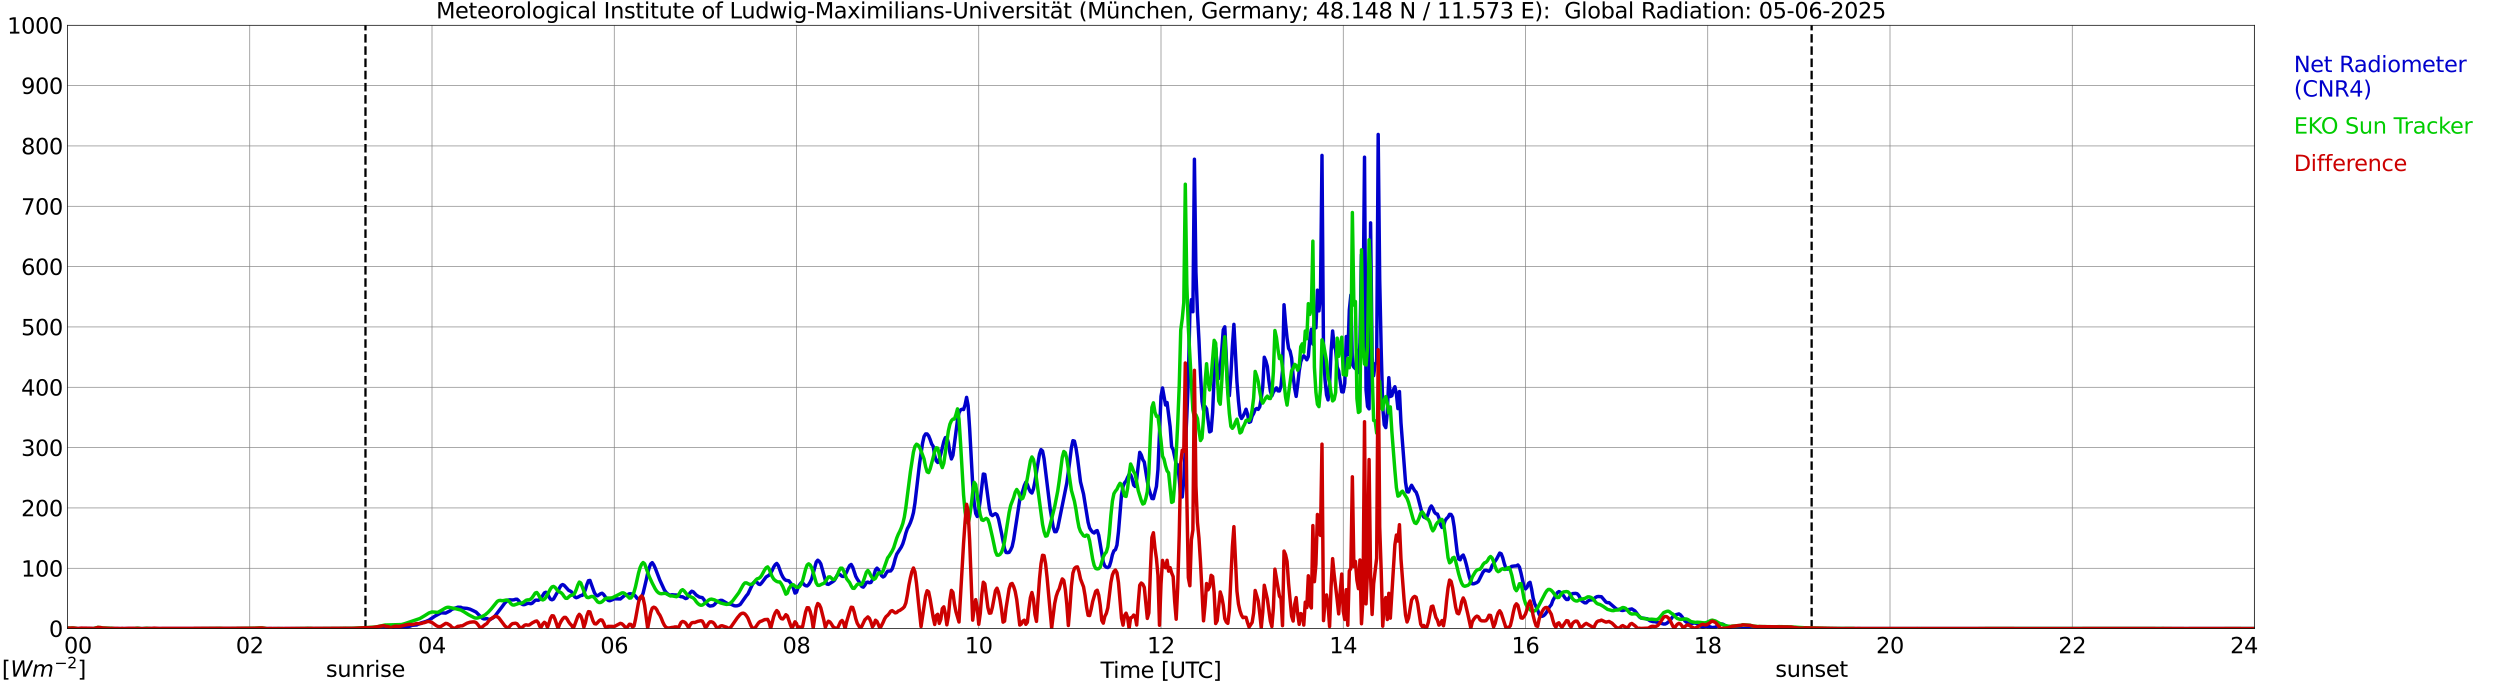 <?xml version="1.0" encoding="utf-8" standalone="no"?>
<!DOCTYPE svg PUBLIC "-//W3C//DTD SVG 1.1//EN"
  "http://www.w3.org/Graphics/SVG/1.1/DTD/svg11.dtd">
<svg xmlns:xlink="http://www.w3.org/1999/xlink" width="1085.4pt" height="296.64pt" viewBox="0 0 1085.4 296.64" xmlns="http://www.w3.org/2000/svg" version="1.1">
 <defs>
  <style type="text/css">*{stroke-linejoin: round; stroke-linecap: butt}</style>
 </defs>
 <g id="figure_1">
  <g id="patch_1">
   <path d="M 0 296.64 
L 1085.4 296.64 
L 1085.4 0 
L 0 0 
z
" style="fill: #ffffff"/>
  </g>
  <g id="axes_1">
   <g id="patch_2">
    <path d="M 29.306 272.909 
L 978.814 272.909 
L 978.814 10.976 
L 29.306 10.976 
z
" style="fill: #ffffff"/>
   </g>
   <g id="patch_3">
    <path d="M 978.814 272.909 
L 978.814 272.909 
L 978.814 10.976 
L 978.814 10.976 
z
" clip-path="url(#pd9e86f78f5)" style="fill: #d3d3d3; opacity: 0.25; stroke: #d3d3d3; stroke-linejoin: miter"/>
   </g>
   <g id="matplotlib.axis_1">
    <g id="xtick_1">
     <g id="line2d_1">
      <path d="M 29.306 272.909 
L 29.306 10.976 
" clip-path="url(#pd9e86f78f5)" style="fill: none; stroke: #808080; stroke-width: 0.3; stroke-linecap: square"/>
     </g>
     <g id="line2d_2"/>
     <g id="text_1">
      <!--    00 -->
      <g transform="translate(18.733 283.627) scale(0.095 -0.095)">
       <defs>
        <path id="DejaVuSans-20" transform="scale(0.016)"/>
        <path id="DejaVuSans-30" d="M 2034 4250 
Q 1547 4250 1301 3770 
Q 1056 3291 1056 2328 
Q 1056 1369 1301 889 
Q 1547 409 2034 409 
Q 2525 409 2770 889 
Q 3016 1369 3016 2328 
Q 3016 3291 2770 3770 
Q 2525 4250 2034 4250 
z
M 2034 4750 
Q 2819 4750 3233 4129 
Q 3647 3509 3647 2328 
Q 3647 1150 3233 529 
Q 2819 -91 2034 -91 
Q 1250 -91 836 529 
Q 422 1150 422 2328 
Q 422 3509 836 4129 
Q 1250 4750 2034 4750 
z
" transform="scale(0.016)"/>
       </defs>
       <use xlink:href="#DejaVuSans-20"/>
       <use xlink:href="#DejaVuSans-20" transform="translate(31.787 0)"/>
       <use xlink:href="#DejaVuSans-20" transform="translate(63.574 0)"/>
       <use xlink:href="#DejaVuSans-30" transform="translate(95.361 0)"/>
       <use xlink:href="#DejaVuSans-30" transform="translate(158.984 0)"/>
      </g>
     </g>
    </g>
    <g id="xtick_2">
     <g id="line2d_3">
      <path d="M 108.431 272.909 
L 108.431 10.976 
" clip-path="url(#pd9e86f78f5)" style="fill: none; stroke: #808080; stroke-width: 0.3; stroke-linecap: square"/>
     </g>
     <g id="line2d_4"/>
     <g id="text_2">
      <!-- 02 -->
      <g transform="translate(102.387 283.627) scale(0.095 -0.095)">
       <defs>
        <path id="DejaVuSans-32" d="M 1228 531 
L 3431 531 
L 3431 0 
L 469 0 
L 469 531 
Q 828 903 1448 1529 
Q 2069 2156 2228 2338 
Q 2531 2678 2651 2914 
Q 2772 3150 2772 3378 
Q 2772 3750 2511 3984 
Q 2250 4219 1831 4219 
Q 1534 4219 1204 4116 
Q 875 4013 500 3803 
L 500 4441 
Q 881 4594 1212 4672 
Q 1544 4750 1819 4750 
Q 2544 4750 2975 4387 
Q 3406 4025 3406 3419 
Q 3406 3131 3298 2873 
Q 3191 2616 2906 2266 
Q 2828 2175 2409 1742 
Q 1991 1309 1228 531 
z
" transform="scale(0.016)"/>
       </defs>
       <use xlink:href="#DejaVuSans-30"/>
       <use xlink:href="#DejaVuSans-32" transform="translate(63.623 0)"/>
      </g>
     </g>
    </g>
    <g id="xtick_3">
     <g id="line2d_5">
      <path d="M 187.557 272.909 
L 187.557 10.976 
" clip-path="url(#pd9e86f78f5)" style="fill: none; stroke: #808080; stroke-width: 0.3; stroke-linecap: square"/>
     </g>
     <g id="line2d_6"/>
     <g id="text_3">
      <!-- 04 -->
      <g transform="translate(181.513 283.627) scale(0.095 -0.095)">
       <defs>
        <path id="DejaVuSans-34" d="M 2419 4116 
L 825 1625 
L 2419 1625 
L 2419 4116 
z
M 2253 4666 
L 3047 4666 
L 3047 1625 
L 3713 1625 
L 3713 1100 
L 3047 1100 
L 3047 0 
L 2419 0 
L 2419 1100 
L 313 1100 
L 313 1709 
L 2253 4666 
z
" transform="scale(0.016)"/>
       </defs>
       <use xlink:href="#DejaVuSans-30"/>
       <use xlink:href="#DejaVuSans-34" transform="translate(63.623 0)"/>
      </g>
     </g>
    </g>
    <g id="xtick_4">
     <g id="line2d_7">
      <path d="M 266.683 272.909 
L 266.683 10.976 
" clip-path="url(#pd9e86f78f5)" style="fill: none; stroke: #808080; stroke-width: 0.3; stroke-linecap: square"/>
     </g>
     <g id="line2d_8"/>
     <g id="text_4">
      <!-- 06 -->
      <g transform="translate(260.638 283.627) scale(0.095 -0.095)">
       <defs>
        <path id="DejaVuSans-36" d="M 2113 2584 
Q 1688 2584 1439 2293 
Q 1191 2003 1191 1497 
Q 1191 994 1439 701 
Q 1688 409 2113 409 
Q 2538 409 2786 701 
Q 3034 994 3034 1497 
Q 3034 2003 2786 2293 
Q 2538 2584 2113 2584 
z
M 3366 4563 
L 3366 3988 
Q 3128 4100 2886 4159 
Q 2644 4219 2406 4219 
Q 1781 4219 1451 3797 
Q 1122 3375 1075 2522 
Q 1259 2794 1537 2939 
Q 1816 3084 2150 3084 
Q 2853 3084 3261 2657 
Q 3669 2231 3669 1497 
Q 3669 778 3244 343 
Q 2819 -91 2113 -91 
Q 1303 -91 875 529 
Q 447 1150 447 2328 
Q 447 3434 972 4092 
Q 1497 4750 2381 4750 
Q 2619 4750 2861 4703 
Q 3103 4656 3366 4563 
z
" transform="scale(0.016)"/>
       </defs>
       <use xlink:href="#DejaVuSans-30"/>
       <use xlink:href="#DejaVuSans-36" transform="translate(63.623 0)"/>
      </g>
     </g>
    </g>
    <g id="xtick_5">
     <g id="line2d_9">
      <path d="M 345.808 272.909 
L 345.808 10.976 
" clip-path="url(#pd9e86f78f5)" style="fill: none; stroke: #808080; stroke-width: 0.3; stroke-linecap: square"/>
     </g>
     <g id="line2d_10"/>
     <g id="text_5">
      <!-- 08 -->
      <g transform="translate(339.764 283.627) scale(0.095 -0.095)">
       <defs>
        <path id="DejaVuSans-38" d="M 2034 2216 
Q 1584 2216 1326 1975 
Q 1069 1734 1069 1313 
Q 1069 891 1326 650 
Q 1584 409 2034 409 
Q 2484 409 2743 651 
Q 3003 894 3003 1313 
Q 3003 1734 2745 1975 
Q 2488 2216 2034 2216 
z
M 1403 2484 
Q 997 2584 770 2862 
Q 544 3141 544 3541 
Q 544 4100 942 4425 
Q 1341 4750 2034 4750 
Q 2731 4750 3128 4425 
Q 3525 4100 3525 3541 
Q 3525 3141 3298 2862 
Q 3072 2584 2669 2484 
Q 3125 2378 3379 2068 
Q 3634 1759 3634 1313 
Q 3634 634 3220 271 
Q 2806 -91 2034 -91 
Q 1263 -91 848 271 
Q 434 634 434 1313 
Q 434 1759 690 2068 
Q 947 2378 1403 2484 
z
M 1172 3481 
Q 1172 3119 1398 2916 
Q 1625 2713 2034 2713 
Q 2441 2713 2670 2916 
Q 2900 3119 2900 3481 
Q 2900 3844 2670 4047 
Q 2441 4250 2034 4250 
Q 1625 4250 1398 4047 
Q 1172 3844 1172 3481 
z
" transform="scale(0.016)"/>
       </defs>
       <use xlink:href="#DejaVuSans-30"/>
       <use xlink:href="#DejaVuSans-38" transform="translate(63.623 0)"/>
      </g>
     </g>
    </g>
    <g id="xtick_6">
     <g id="line2d_11">
      <path d="M 424.934 272.909 
L 424.934 10.976 
" clip-path="url(#pd9e86f78f5)" style="fill: none; stroke: #808080; stroke-width: 0.3; stroke-linecap: square"/>
     </g>
     <g id="line2d_12"/>
     <g id="text_6">
      <!-- 10 -->
      <g transform="translate(418.89 283.627) scale(0.095 -0.095)">
       <defs>
        <path id="DejaVuSans-31" d="M 794 531 
L 1825 531 
L 1825 4091 
L 703 3866 
L 703 4441 
L 1819 4666 
L 2450 4666 
L 2450 531 
L 3481 531 
L 3481 0 
L 794 0 
L 794 531 
z
" transform="scale(0.016)"/>
       </defs>
       <use xlink:href="#DejaVuSans-31"/>
       <use xlink:href="#DejaVuSans-30" transform="translate(63.623 0)"/>
      </g>
     </g>
    </g>
    <g id="xtick_7">
     <g id="line2d_13">
      <path d="M 504.06 272.909 
L 504.06 10.976 
" clip-path="url(#pd9e86f78f5)" style="fill: none; stroke: #808080; stroke-width: 0.3; stroke-linecap: square"/>
     </g>
     <g id="line2d_14"/>
     <g id="text_7">
      <!-- 12 -->
      <g transform="translate(498.015 283.627) scale(0.095 -0.095)">
       <use xlink:href="#DejaVuSans-31"/>
       <use xlink:href="#DejaVuSans-32" transform="translate(63.623 0)"/>
      </g>
     </g>
    </g>
    <g id="xtick_8">
     <g id="line2d_15">
      <path d="M 583.185 272.909 
L 583.185 10.976 
" clip-path="url(#pd9e86f78f5)" style="fill: none; stroke: #808080; stroke-width: 0.3; stroke-linecap: square"/>
     </g>
     <g id="line2d_16"/>
     <g id="text_8">
      <!-- 14 -->
      <g transform="translate(577.141 283.627) scale(0.095 -0.095)">
       <use xlink:href="#DejaVuSans-31"/>
       <use xlink:href="#DejaVuSans-34" transform="translate(63.623 0)"/>
      </g>
     </g>
    </g>
    <g id="xtick_9">
     <g id="line2d_17">
      <path d="M 662.311 272.909 
L 662.311 10.976 
" clip-path="url(#pd9e86f78f5)" style="fill: none; stroke: #808080; stroke-width: 0.3; stroke-linecap: square"/>
     </g>
     <g id="line2d_18"/>
     <g id="text_9">
      <!-- 16 -->
      <g transform="translate(656.267 283.627) scale(0.095 -0.095)">
       <use xlink:href="#DejaVuSans-31"/>
       <use xlink:href="#DejaVuSans-36" transform="translate(63.623 0)"/>
      </g>
     </g>
    </g>
    <g id="xtick_10">
     <g id="line2d_19">
      <path d="M 741.437 272.909 
L 741.437 10.976 
" clip-path="url(#pd9e86f78f5)" style="fill: none; stroke: #808080; stroke-width: 0.3; stroke-linecap: square"/>
     </g>
     <g id="line2d_20"/>
     <g id="text_10">
      <!-- 18 -->
      <g transform="translate(735.392 283.627) scale(0.095 -0.095)">
       <use xlink:href="#DejaVuSans-31"/>
       <use xlink:href="#DejaVuSans-38" transform="translate(63.623 0)"/>
      </g>
     </g>
    </g>
    <g id="xtick_11">
     <g id="line2d_21">
      <path d="M 820.562 272.909 
L 820.562 10.976 
" clip-path="url(#pd9e86f78f5)" style="fill: none; stroke: #808080; stroke-width: 0.3; stroke-linecap: square"/>
     </g>
     <g id="line2d_22"/>
     <g id="text_11">
      <!-- 20 -->
      <g transform="translate(814.518 283.627) scale(0.095 -0.095)">
       <use xlink:href="#DejaVuSans-32"/>
       <use xlink:href="#DejaVuSans-30" transform="translate(63.623 0)"/>
      </g>
     </g>
    </g>
    <g id="xtick_12">
     <g id="line2d_23">
      <path d="M 899.688 272.909 
L 899.688 10.976 
" clip-path="url(#pd9e86f78f5)" style="fill: none; stroke: #808080; stroke-width: 0.3; stroke-linecap: square"/>
     </g>
     <g id="line2d_24"/>
     <g id="text_12">
      <!-- 22 -->
      <g transform="translate(893.644 283.627) scale(0.095 -0.095)">
       <use xlink:href="#DejaVuSans-32"/>
       <use xlink:href="#DejaVuSans-32" transform="translate(63.623 0)"/>
      </g>
     </g>
    </g>
    <g id="xtick_13">
     <g id="line2d_25">
      <path d="M 978.814 272.909 
L 978.814 10.976 
" clip-path="url(#pd9e86f78f5)" style="fill: none; stroke: #808080; stroke-width: 0.3; stroke-linecap: square"/>
     </g>
     <g id="line2d_26"/>
     <g id="text_13">
      <!-- 24    -->
      <g transform="translate(968.241 283.627) scale(0.095 -0.095)">
       <use xlink:href="#DejaVuSans-32"/>
       <use xlink:href="#DejaVuSans-34" transform="translate(63.623 0)"/>
       <use xlink:href="#DejaVuSans-20" transform="translate(127.246 0)"/>
       <use xlink:href="#DejaVuSans-20" transform="translate(159.033 0)"/>
       <use xlink:href="#DejaVuSans-20" transform="translate(190.82 0)"/>
      </g>
     </g>
    </g>
    <g id="text_14">
     <!-- Time [UTC] -->
     <g transform="translate(477.806 294.322) scale(0.095 -0.095)">
      <defs>
       <path id="DejaVuSans-54" d="M -19 4666 
L 3928 4666 
L 3928 4134 
L 2272 4134 
L 2272 0 
L 1638 0 
L 1638 4134 
L -19 4134 
L -19 4666 
z
" transform="scale(0.016)"/>
       <path id="DejaVuSans-69" d="M 603 3500 
L 1178 3500 
L 1178 0 
L 603 0 
L 603 3500 
z
M 603 4863 
L 1178 4863 
L 1178 4134 
L 603 4134 
L 603 4863 
z
" transform="scale(0.016)"/>
       <path id="DejaVuSans-6d" d="M 3328 2828 
Q 3544 3216 3844 3400 
Q 4144 3584 4550 3584 
Q 5097 3584 5394 3201 
Q 5691 2819 5691 2113 
L 5691 0 
L 5113 0 
L 5113 2094 
Q 5113 2597 4934 2840 
Q 4756 3084 4391 3084 
Q 3944 3084 3684 2787 
Q 3425 2491 3425 1978 
L 3425 0 
L 2847 0 
L 2847 2094 
Q 2847 2600 2669 2842 
Q 2491 3084 2119 3084 
Q 1678 3084 1418 2786 
Q 1159 2488 1159 1978 
L 1159 0 
L 581 0 
L 581 3500 
L 1159 3500 
L 1159 2956 
Q 1356 3278 1631 3431 
Q 1906 3584 2284 3584 
Q 2666 3584 2933 3390 
Q 3200 3197 3328 2828 
z
" transform="scale(0.016)"/>
       <path id="DejaVuSans-65" d="M 3597 1894 
L 3597 1613 
L 953 1613 
Q 991 1019 1311 708 
Q 1631 397 2203 397 
Q 2534 397 2845 478 
Q 3156 559 3463 722 
L 3463 178 
Q 3153 47 2828 -22 
Q 2503 -91 2169 -91 
Q 1331 -91 842 396 
Q 353 884 353 1716 
Q 353 2575 817 3079 
Q 1281 3584 2069 3584 
Q 2775 3584 3186 3129 
Q 3597 2675 3597 1894 
z
M 3022 2063 
Q 3016 2534 2758 2815 
Q 2500 3097 2075 3097 
Q 1594 3097 1305 2825 
Q 1016 2553 972 2059 
L 3022 2063 
z
" transform="scale(0.016)"/>
       <path id="DejaVuSans-5b" d="M 550 4863 
L 1875 4863 
L 1875 4416 
L 1125 4416 
L 1125 -397 
L 1875 -397 
L 1875 -844 
L 550 -844 
L 550 4863 
z
" transform="scale(0.016)"/>
       <path id="DejaVuSans-55" d="M 556 4666 
L 1191 4666 
L 1191 1831 
Q 1191 1081 1462 751 
Q 1734 422 2344 422 
Q 2950 422 3222 751 
Q 3494 1081 3494 1831 
L 3494 4666 
L 4128 4666 
L 4128 1753 
Q 4128 841 3676 375 
Q 3225 -91 2344 -91 
Q 1459 -91 1007 375 
Q 556 841 556 1753 
L 556 4666 
z
" transform="scale(0.016)"/>
       <path id="DejaVuSans-43" d="M 4122 4306 
L 4122 3641 
Q 3803 3938 3442 4084 
Q 3081 4231 2675 4231 
Q 1875 4231 1450 3742 
Q 1025 3253 1025 2328 
Q 1025 1406 1450 917 
Q 1875 428 2675 428 
Q 3081 428 3442 575 
Q 3803 722 4122 1019 
L 4122 359 
Q 3791 134 3420 21 
Q 3050 -91 2638 -91 
Q 1578 -91 968 557 
Q 359 1206 359 2328 
Q 359 3453 968 4101 
Q 1578 4750 2638 4750 
Q 3056 4750 3426 4639 
Q 3797 4528 4122 4306 
z
" transform="scale(0.016)"/>
       <path id="DejaVuSans-5d" d="M 1947 4863 
L 1947 -844 
L 622 -844 
L 622 -397 
L 1369 -397 
L 1369 4416 
L 622 4416 
L 622 4863 
L 1947 4863 
z
" transform="scale(0.016)"/>
      </defs>
      <use xlink:href="#DejaVuSans-54"/>
      <use xlink:href="#DejaVuSans-69" transform="translate(57.959 0)"/>
      <use xlink:href="#DejaVuSans-6d" transform="translate(85.742 0)"/>
      <use xlink:href="#DejaVuSans-65" transform="translate(183.154 0)"/>
      <use xlink:href="#DejaVuSans-20" transform="translate(244.678 0)"/>
      <use xlink:href="#DejaVuSans-5b" transform="translate(276.465 0)"/>
      <use xlink:href="#DejaVuSans-55" transform="translate(315.479 0)"/>
      <use xlink:href="#DejaVuSans-54" transform="translate(388.672 0)"/>
      <use xlink:href="#DejaVuSans-43" transform="translate(443.881 0)"/>
      <use xlink:href="#DejaVuSans-5d" transform="translate(513.705 0)"/>
     </g>
    </g>
   </g>
   <g id="matplotlib.axis_2">
    <g id="ytick_1">
     <g id="line2d_27">
      <path d="M 29.306 272.909 
L 978.814 272.909 
" clip-path="url(#pd9e86f78f5)" style="fill: none; stroke: #808080; stroke-width: 0.3; stroke-linecap: square"/>
     </g>
     <g id="line2d_28"/>
     <g id="text_15">
      <!-- 0 -->
      <g transform="translate(21.261 276.518) scale(0.095 -0.095)">
       <use xlink:href="#DejaVuSans-30"/>
      </g>
     </g>
    </g>
    <g id="ytick_2">
     <g id="line2d_29">
      <path d="M 29.306 246.715 
L 978.814 246.715 
" clip-path="url(#pd9e86f78f5)" style="fill: none; stroke: #808080; stroke-width: 0.3; stroke-linecap: square"/>
     </g>
     <g id="line2d_30"/>
     <g id="text_16">
      <!-- 100 -->
      <g transform="translate(9.173 250.325) scale(0.095 -0.095)">
       <use xlink:href="#DejaVuSans-31"/>
       <use xlink:href="#DejaVuSans-30" transform="translate(63.623 0)"/>
       <use xlink:href="#DejaVuSans-30" transform="translate(127.246 0)"/>
      </g>
     </g>
    </g>
    <g id="ytick_3">
     <g id="line2d_31">
      <path d="M 29.306 220.522 
L 978.814 220.522 
" clip-path="url(#pd9e86f78f5)" style="fill: none; stroke: #808080; stroke-width: 0.3; stroke-linecap: square"/>
     </g>
     <g id="line2d_32"/>
     <g id="text_17">
      <!-- 200 -->
      <g transform="translate(9.173 224.131) scale(0.095 -0.095)">
       <use xlink:href="#DejaVuSans-32"/>
       <use xlink:href="#DejaVuSans-30" transform="translate(63.623 0)"/>
       <use xlink:href="#DejaVuSans-30" transform="translate(127.246 0)"/>
      </g>
     </g>
    </g>
    <g id="ytick_4">
     <g id="line2d_33">
      <path d="M 29.306 194.329 
L 978.814 194.329 
" clip-path="url(#pd9e86f78f5)" style="fill: none; stroke: #808080; stroke-width: 0.3; stroke-linecap: square"/>
     </g>
     <g id="line2d_34"/>
     <g id="text_18">
      <!-- 300 -->
      <g transform="translate(9.173 197.938) scale(0.095 -0.095)">
       <defs>
        <path id="DejaVuSans-33" d="M 2597 2516 
Q 3050 2419 3304 2112 
Q 3559 1806 3559 1356 
Q 3559 666 3084 287 
Q 2609 -91 1734 -91 
Q 1441 -91 1130 -33 
Q 819 25 488 141 
L 488 750 
Q 750 597 1062 519 
Q 1375 441 1716 441 
Q 2309 441 2620 675 
Q 2931 909 2931 1356 
Q 2931 1769 2642 2001 
Q 2353 2234 1838 2234 
L 1294 2234 
L 1294 2753 
L 1863 2753 
Q 2328 2753 2575 2939 
Q 2822 3125 2822 3475 
Q 2822 3834 2567 4026 
Q 2313 4219 1838 4219 
Q 1578 4219 1281 4162 
Q 984 4106 628 3988 
L 628 4550 
Q 988 4650 1302 4700 
Q 1616 4750 1894 4750 
Q 2613 4750 3031 4423 
Q 3450 4097 3450 3541 
Q 3450 3153 3228 2886 
Q 3006 2619 2597 2516 
z
" transform="scale(0.016)"/>
       </defs>
       <use xlink:href="#DejaVuSans-33"/>
       <use xlink:href="#DejaVuSans-30" transform="translate(63.623 0)"/>
       <use xlink:href="#DejaVuSans-30" transform="translate(127.246 0)"/>
      </g>
     </g>
    </g>
    <g id="ytick_5">
     <g id="line2d_35">
      <path d="M 29.306 168.136 
L 978.814 168.136 
" clip-path="url(#pd9e86f78f5)" style="fill: none; stroke: #808080; stroke-width: 0.3; stroke-linecap: square"/>
     </g>
     <g id="line2d_36"/>
     <g id="text_19">
      <!-- 400 -->
      <g transform="translate(9.173 171.745) scale(0.095 -0.095)">
       <use xlink:href="#DejaVuSans-34"/>
       <use xlink:href="#DejaVuSans-30" transform="translate(63.623 0)"/>
       <use xlink:href="#DejaVuSans-30" transform="translate(127.246 0)"/>
      </g>
     </g>
    </g>
    <g id="ytick_6">
     <g id="line2d_37">
      <path d="M 29.306 141.942 
L 978.814 141.942 
" clip-path="url(#pd9e86f78f5)" style="fill: none; stroke: #808080; stroke-width: 0.3; stroke-linecap: square"/>
     </g>
     <g id="line2d_38"/>
     <g id="text_20">
      <!-- 500 -->
      <g transform="translate(9.173 145.551) scale(0.095 -0.095)">
       <defs>
        <path id="DejaVuSans-35" d="M 691 4666 
L 3169 4666 
L 3169 4134 
L 1269 4134 
L 1269 2991 
Q 1406 3038 1543 3061 
Q 1681 3084 1819 3084 
Q 2600 3084 3056 2656 
Q 3513 2228 3513 1497 
Q 3513 744 3044 326 
Q 2575 -91 1722 -91 
Q 1428 -91 1123 -41 
Q 819 9 494 109 
L 494 744 
Q 775 591 1075 516 
Q 1375 441 1709 441 
Q 2250 441 2565 725 
Q 2881 1009 2881 1497 
Q 2881 1984 2565 2268 
Q 2250 2553 1709 2553 
Q 1456 2553 1204 2497 
Q 953 2441 691 2322 
L 691 4666 
z
" transform="scale(0.016)"/>
       </defs>
       <use xlink:href="#DejaVuSans-35"/>
       <use xlink:href="#DejaVuSans-30" transform="translate(63.623 0)"/>
       <use xlink:href="#DejaVuSans-30" transform="translate(127.246 0)"/>
      </g>
     </g>
    </g>
    <g id="ytick_7">
     <g id="line2d_39">
      <path d="M 29.306 115.749 
L 978.814 115.749 
" clip-path="url(#pd9e86f78f5)" style="fill: none; stroke: #808080; stroke-width: 0.3; stroke-linecap: square"/>
     </g>
     <g id="line2d_40"/>
     <g id="text_21">
      <!-- 600 -->
      <g transform="translate(9.173 119.358) scale(0.095 -0.095)">
       <use xlink:href="#DejaVuSans-36"/>
       <use xlink:href="#DejaVuSans-30" transform="translate(63.623 0)"/>
       <use xlink:href="#DejaVuSans-30" transform="translate(127.246 0)"/>
      </g>
     </g>
    </g>
    <g id="ytick_8">
     <g id="line2d_41">
      <path d="M 29.306 89.556 
L 978.814 89.556 
" clip-path="url(#pd9e86f78f5)" style="fill: none; stroke: #808080; stroke-width: 0.3; stroke-linecap: square"/>
     </g>
     <g id="line2d_42"/>
     <g id="text_22">
      <!-- 700 -->
      <g transform="translate(9.173 93.165) scale(0.095 -0.095)">
       <defs>
        <path id="DejaVuSans-37" d="M 525 4666 
L 3525 4666 
L 3525 4397 
L 1831 0 
L 1172 0 
L 2766 4134 
L 525 4134 
L 525 4666 
z
" transform="scale(0.016)"/>
       </defs>
       <use xlink:href="#DejaVuSans-37"/>
       <use xlink:href="#DejaVuSans-30" transform="translate(63.623 0)"/>
       <use xlink:href="#DejaVuSans-30" transform="translate(127.246 0)"/>
      </g>
     </g>
    </g>
    <g id="ytick_9">
     <g id="line2d_43">
      <path d="M 29.306 63.362 
L 978.814 63.362 
" clip-path="url(#pd9e86f78f5)" style="fill: none; stroke: #808080; stroke-width: 0.3; stroke-linecap: square"/>
     </g>
     <g id="line2d_44"/>
     <g id="text_23">
      <!-- 800 -->
      <g transform="translate(9.173 66.972) scale(0.095 -0.095)">
       <use xlink:href="#DejaVuSans-38"/>
       <use xlink:href="#DejaVuSans-30" transform="translate(63.623 0)"/>
       <use xlink:href="#DejaVuSans-30" transform="translate(127.246 0)"/>
      </g>
     </g>
    </g>
    <g id="ytick_10">
     <g id="line2d_45">
      <path d="M 29.306 37.169 
L 978.814 37.169 
" clip-path="url(#pd9e86f78f5)" style="fill: none; stroke: #808080; stroke-width: 0.3; stroke-linecap: square"/>
     </g>
     <g id="line2d_46"/>
     <g id="text_24">
      <!-- 900 -->
      <g transform="translate(9.173 40.778) scale(0.095 -0.095)">
       <defs>
        <path id="DejaVuSans-39" d="M 703 97 
L 703 672 
Q 941 559 1184 500 
Q 1428 441 1663 441 
Q 2288 441 2617 861 
Q 2947 1281 2994 2138 
Q 2813 1869 2534 1725 
Q 2256 1581 1919 1581 
Q 1219 1581 811 2004 
Q 403 2428 403 3163 
Q 403 3881 828 4315 
Q 1253 4750 1959 4750 
Q 2769 4750 3195 4129 
Q 3622 3509 3622 2328 
Q 3622 1225 3098 567 
Q 2575 -91 1691 -91 
Q 1453 -91 1209 -44 
Q 966 3 703 97 
z
M 1959 2075 
Q 2384 2075 2632 2365 
Q 2881 2656 2881 3163 
Q 2881 3666 2632 3958 
Q 2384 4250 1959 4250 
Q 1534 4250 1286 3958 
Q 1038 3666 1038 3163 
Q 1038 2656 1286 2365 
Q 1534 2075 1959 2075 
z
" transform="scale(0.016)"/>
       </defs>
       <use xlink:href="#DejaVuSans-39"/>
       <use xlink:href="#DejaVuSans-30" transform="translate(63.623 0)"/>
       <use xlink:href="#DejaVuSans-30" transform="translate(127.246 0)"/>
      </g>
     </g>
    </g>
    <g id="ytick_11">
     <g id="line2d_47">
      <path d="M 29.306 10.976 
L 978.814 10.976 
" clip-path="url(#pd9e86f78f5)" style="fill: none; stroke: #808080; stroke-width: 0.3; stroke-linecap: square"/>
     </g>
     <g id="line2d_48"/>
     <g id="text_25">
      <!-- 1000 -->
      <g transform="translate(3.128 14.585) scale(0.095 -0.095)">
       <use xlink:href="#DejaVuSans-31"/>
       <use xlink:href="#DejaVuSans-30" transform="translate(63.623 0)"/>
       <use xlink:href="#DejaVuSans-30" transform="translate(127.246 0)"/>
       <use xlink:href="#DejaVuSans-30" transform="translate(190.869 0)"/>
      </g>
     </g>
    </g>
   </g>
   <g id="line2d_49">
    <path d="M 158.676 272.909 
L 158.676 10.976 
" clip-path="url(#pd9e86f78f5)" style="fill: none; stroke-dasharray: 3.7,1.6; stroke-dashoffset: 0; stroke: #000000"/>
   </g>
   <g id="line2d_50">
    <path d="M 786.538 272.909 
L 786.538 10.976 
" clip-path="url(#pd9e86f78f5)" style="fill: none; stroke-dasharray: 3.7,1.6; stroke-dashoffset: 0; stroke: #000000"/>
   </g>
   <g id="line2d_51">
    <path d="M 29.306 272.909 
L 165.138 272.901 
L 165.798 272.615 
L 166.457 272.657 
L 169.754 271.767 
L 171.073 272.23 
L 171.732 272.354 
L 173.71 272.23 
L 174.37 272.333 
L 177.007 272.149 
L 177.666 271.989 
L 178.985 271.481 
L 180.963 271.319 
L 181.623 270.976 
L 182.282 270.774 
L 182.941 270.407 
L 184.92 269.821 
L 186.238 269.234 
L 188.876 267.471 
L 191.513 266.054 
L 193.492 266.174 
L 195.47 265.161 
L 196.129 264.574 
L 198.767 263.621 
L 200.085 263.663 
L 200.745 263.987 
L 202.723 264.129 
L 204.042 264.472 
L 205.36 265.08 
L 206.679 265.729 
L 209.317 268.383 
L 209.976 268.686 
L 210.635 268.707 
L 211.295 268.524 
L 212.614 269.071 
L 214.592 267.856 
L 217.889 263.542 
L 219.207 261.737 
L 220.526 260.603 
L 221.186 260.422 
L 222.504 260.483 
L 223.164 260.401 
L 223.823 260.179 
L 224.482 260.158 
L 225.142 260.745 
L 225.801 261.596 
L 226.461 262.225 
L 227.12 262.528 
L 227.779 262.486 
L 229.098 261.942 
L 229.757 261.96 
L 230.417 262.122 
L 231.076 261.879 
L 232.395 260.603 
L 233.054 260.543 
L 233.714 260.624 
L 234.373 260.26 
L 235.033 259.469 
L 236.351 257.402 
L 237.011 257.14 
L 237.67 257.706 
L 238.329 259.084 
L 238.989 260.137 
L 239.648 260.401 
L 240.308 260.098 
L 241.626 257.766 
L 242.286 256.614 
L 242.945 255.173 
L 243.604 254.162 
L 244.264 253.798 
L 244.923 254.12 
L 246.901 256.31 
L 247.561 256.593 
L 248.22 257.078 
L 249.539 259.165 
L 250.198 259.508 
L 250.858 259.286 
L 252.176 258.557 
L 252.836 258.476 
L 253.495 257.565 
L 254.155 255.964 
L 254.814 253.756 
L 255.473 252.117 
L 256.133 251.993 
L 257.451 255.661 
L 258.111 257.402 
L 258.77 258.416 
L 259.43 258.678 
L 260.748 257.766 
L 261.408 257.565 
L 262.067 258.112 
L 263.386 259.956 
L 264.045 260.663 
L 264.705 260.826 
L 266.023 260.32 
L 266.683 259.956 
L 269.32 260.056 
L 271.298 258.437 
L 271.958 258.437 
L 273.277 257.787 
L 273.936 257.808 
L 275.255 258.233 
L 275.914 258.822 
L 276.573 259.752 
L 277.233 260.218 
L 277.892 260.016 
L 278.552 259.165 
L 279.211 257.544 
L 280.53 251.954 
L 281.189 248.835 
L 281.849 246.485 
L 282.508 244.864 
L 283.167 244.277 
L 283.827 245.228 
L 284.486 246.666 
L 286.464 251.831 
L 288.442 256.148 
L 289.102 257.078 
L 289.761 257.748 
L 290.42 258.214 
L 291.08 258.374 
L 291.739 258.214 
L 293.058 258.335 
L 293.717 258.335 
L 295.696 259.084 
L 296.355 259.105 
L 297.674 259.875 
L 298.333 259.652 
L 298.992 258.356 
L 299.652 257.342 
L 300.311 256.693 
L 300.971 256.936 
L 302.289 258.356 
L 303.608 259.204 
L 304.927 259.469 
L 305.586 260.278 
L 306.246 261.394 
L 307.564 262.79 
L 308.224 263.136 
L 309.543 262.934 
L 310.202 262.447 
L 310.861 261.677 
L 311.521 261.151 
L 312.839 260.645 
L 313.499 260.663 
L 315.477 261.84 
L 316.136 262.143 
L 317.455 262.366 
L 318.774 262.995 
L 319.433 263.055 
L 320.093 262.995 
L 320.752 262.79 
L 321.411 262.387 
L 322.73 260.501 
L 324.049 258.639 
L 324.708 257.89 
L 326.686 253.717 
L 327.346 252.805 
L 328.005 252.562 
L 328.665 252.845 
L 329.324 253.594 
L 329.983 253.777 
L 330.643 253.128 
L 332.621 250.495 
L 333.94 249.686 
L 334.599 248.814 
L 335.258 247.637 
L 335.918 246.181 
L 336.577 245.147 
L 337.236 244.62 
L 337.896 245.511 
L 339.215 249.178 
L 339.874 250.495 
L 340.533 251.428 
L 341.193 251.933 
L 342.512 252.177 
L 343.83 253.898 
L 344.49 255.477 
L 345.149 257.484 
L 345.808 257.119 
L 346.468 255.074 
L 347.127 253.94 
L 347.787 253.109 
L 348.446 252.986 
L 349.105 253.837 
L 349.765 254.283 
L 350.424 254.385 
L 351.083 253.816 
L 351.743 252.743 
L 352.402 251.326 
L 354.38 244.012 
L 355.04 243.221 
L 355.699 243.748 
L 356.359 244.803 
L 357.677 249.584 
L 358.337 251.933 
L 358.996 253.573 
L 359.655 253.717 
L 361.634 252.481 
L 362.293 251.933 
L 363.612 249.605 
L 364.271 249.259 
L 364.93 249.644 
L 365.59 250.231 
L 366.249 250.273 
L 366.909 249.623 
L 367.568 248.347 
L 368.227 246.807 
L 368.887 245.553 
L 369.546 245.065 
L 370.206 246.22 
L 371.524 250.191 
L 372.184 251.407 
L 372.843 252.358 
L 373.502 253.675 
L 374.162 254.647 
L 374.821 254.911 
L 375.481 254.081 
L 376.14 252.905 
L 376.799 252.724 
L 377.459 253.028 
L 378.118 252.866 
L 378.777 251.732 
L 379.437 249.806 
L 380.096 247.436 
L 380.756 246.666 
L 381.415 247.376 
L 382.734 249.948 
L 383.393 250.495 
L 384.053 250.089 
L 384.712 248.895 
L 385.371 247.983 
L 386.69 247.881 
L 387.349 247.011 
L 388.009 245.086 
L 388.668 242.553 
L 389.328 240.589 
L 391.306 237.509 
L 391.965 236.071 
L 392.624 233.986 
L 393.284 231.474 
L 393.943 229.548 
L 394.603 228.354 
L 395.262 226.895 
L 395.921 225.03 
L 396.581 222.56 
L 397.24 218.387 
L 399.218 201.391 
L 400.537 192.396 
L 401.196 189.478 
L 401.856 188.404 
L 402.515 188.404 
L 403.175 189.234 
L 403.834 190.835 
L 404.493 192.76 
L 405.153 193.753 
L 405.812 197.763 
L 406.471 200.052 
L 407.131 200.783 
L 407.79 199.547 
L 408.45 197.218 
L 409.768 191.686 
L 410.428 190.025 
L 411.087 189.842 
L 411.746 192.294 
L 412.406 196.568 
L 413.065 199.264 
L 413.725 197.682 
L 415.703 182.408 
L 416.362 179.187 
L 417.022 177.971 
L 417.681 177.667 
L 418.34 177.809 
L 419 175.745 
L 419.659 172.523 
L 420.318 176.088 
L 420.978 186.054 
L 422.297 210.142 
L 422.956 218.306 
L 423.615 222.924 
L 424.275 224.242 
L 424.934 221.829 
L 425.593 217.028 
L 426.912 205.807 
L 427.572 205.969 
L 429.55 220.716 
L 430.209 223.369 
L 430.869 223.857 
L 431.528 223.348 
L 432.187 223.005 
L 432.847 223.472 
L 433.506 225.253 
L 434.825 231.534 
L 436.144 238.26 
L 436.803 239.861 
L 437.462 239.942 
L 438.122 239.798 
L 438.781 238.766 
L 439.44 237.286 
L 440.1 234.247 
L 442.737 216.907 
L 443.397 214.699 
L 444.056 213.078 
L 444.716 210.81 
L 445.375 209.351 
L 446.034 210.343 
L 446.694 212.187 
L 447.353 213.484 
L 448.012 214.052 
L 448.672 212.308 
L 449.331 209.047 
L 451.309 197.095 
L 451.969 195.212 
L 452.628 195.819 
L 453.287 199.141 
L 455.925 220.857 
L 457.244 228.778 
L 457.903 230.845 
L 458.563 230.824 
L 459.222 229.205 
L 463.178 209.655 
L 464.497 199.829 
L 465.156 194.36 
L 465.816 191.322 
L 466.475 191.524 
L 467.134 194.421 
L 467.794 198.695 
L 469.113 209.209 
L 470.431 214.516 
L 472.409 226.754 
L 473.069 229.205 
L 473.728 230.277 
L 474.388 231.028 
L 475.047 231.413 
L 475.706 230.601 
L 476.366 230.358 
L 477.025 232.364 
L 479.003 244.094 
L 479.663 245.733 
L 480.322 246.281 
L 480.981 246.422 
L 481.641 245.917 
L 482.3 243.769 
L 482.96 240.832 
L 483.619 239.109 
L 484.278 238.664 
L 484.938 236.66 
L 485.597 230.905 
L 486.916 214.862 
L 487.575 211.195 
L 488.235 209.636 
L 488.894 208.845 
L 489.553 207.284 
L 490.213 206.029 
L 490.872 206.132 
L 491.532 207.811 
L 492.191 210.608 
L 492.85 211.216 
L 493.51 208.036 
L 494.828 196.388 
L 495.488 197.522 
L 496.147 199.547 
L 496.807 200.62 
L 498.125 209.026 
L 498.785 212.167 
L 500.103 216.42 
L 500.763 216.502 
L 502.082 211.174 
L 502.741 203.842 
L 504.06 172.057 
L 504.719 168.432 
L 506.038 175.844 
L 506.697 174.77 
L 508.016 185.266 
L 508.675 193.954 
L 509.335 195.191 
L 510.654 201.532 
L 511.313 201.794 
L 511.972 207.913 
L 512.632 215.247 
L 513.291 215.773 
L 513.95 208.34 
L 515.269 180.645 
L 515.929 164.44 
L 516.588 136.321 
L 517.247 130.103 
L 517.907 135.349 
L 518.566 69.127 
L 519.226 118.19 
L 519.885 135.551 
L 520.544 147.768 
L 521.204 162.514 
L 521.863 174.265 
L 522.522 178.094 
L 523.182 176.413 
L 523.841 177.487 
L 525.16 187.513 
L 525.819 187.128 
L 526.479 179.006 
L 527.138 163.326 
L 527.797 151.152 
L 528.457 159.335 
L 529.116 164.319 
L 529.776 159.578 
L 530.435 152.103 
L 531.094 143.189 
L 531.754 141.892 
L 533.073 168.796 
L 533.732 171.813 
L 534.391 162.86 
L 535.051 150.382 
L 535.71 140.819 
L 537.029 165.715 
L 537.688 174.063 
L 538.348 180.242 
L 539.007 181.68 
L 539.666 180.706 
L 540.326 179.331 
L 540.985 177.667 
L 541.644 179.815 
L 542.304 183.362 
L 542.963 183.058 
L 543.623 180.666 
L 544.282 179.511 
L 544.941 177.809 
L 545.601 177.363 
L 546.26 177.748 
L 546.919 176.635 
L 547.579 172.989 
L 548.238 167.923 
L 548.898 155.102 
L 549.557 156.66 
L 550.216 159.073 
L 550.876 165.15 
L 551.535 169.788 
L 552.195 171.855 
L 552.854 170.213 
L 554.173 168.39 
L 554.832 169.707 
L 555.491 169.728 
L 556.151 167.701 
L 556.81 160.875 
L 557.47 132.311 
L 558.129 140.253 
L 558.788 146.736 
L 559.448 151.251 
L 560.107 152.448 
L 560.766 155.487 
L 561.426 163.185 
L 562.085 168.654 
L 562.745 172.099 
L 563.404 167.054 
L 564.063 161.076 
L 564.723 157.087 
L 565.382 155.364 
L 566.042 154.473 
L 566.701 155.201 
L 567.36 156.215 
L 568.02 154.777 
L 568.679 146.775 
L 569.338 142.966 
L 569.998 149.428 
L 570.657 139.037 
L 571.317 142.319 
L 571.976 125.97 
L 572.635 134.985 
L 573.295 128.544 
L 573.954 67.467 
L 574.613 152.975 
L 575.273 164.864 
L 575.932 171.428 
L 576.592 173.618 
L 577.251 167.072 
L 577.91 152.406 
L 578.57 143.697 
L 579.229 149.936 
L 579.889 152.021 
L 580.548 159.274 
L 581.207 161.097 
L 582.526 170.092 
L 583.185 170.173 
L 583.845 166.425 
L 584.504 146.107 
L 585.164 154.088 
L 585.823 134.558 
L 586.482 128.117 
L 587.142 158.161 
L 587.801 159.416 
L 588.46 160.065 
L 589.12 152.063 
L 589.779 161.744 
L 590.439 148.781 
L 591.098 110.555 
L 591.757 137.801 
L 592.417 68.237 
L 593.076 169.202 
L 593.736 176.473 
L 594.395 177.505 
L 595.054 96.759 
L 595.714 154.858 
L 596.373 163.122 
L 597.032 157.999 
L 597.692 157.43 
L 598.351 58.37 
L 599.011 121.454 
L 599.67 152.467 
L 600.329 176.837 
L 600.989 184.454 
L 601.648 185.651 
L 602.307 178.985 
L 602.967 163.973 
L 603.626 172.138 
L 604.286 171.834 
L 604.945 169.322 
L 605.604 167.905 
L 606.264 171.106 
L 606.923 177.405 
L 607.582 169.99 
L 608.242 183.482 
L 610.22 209.332 
L 610.879 213.523 
L 611.539 213.605 
L 612.198 211.923 
L 612.858 210.689 
L 614.176 212.997 
L 614.836 213.686 
L 615.495 215.49 
L 617.473 223.147 
L 618.133 224.464 
L 618.792 224.768 
L 619.451 224.585 
L 620.111 222.864 
L 620.77 220.677 
L 621.429 219.663 
L 622.089 220.695 
L 622.748 222.295 
L 623.408 223.045 
L 624.067 223.189 
L 624.726 224.868 
L 625.386 227.683 
L 626.045 229.001 
L 626.705 228.372 
L 627.364 226.185 
L 628.023 225.132 
L 628.683 224.504 
L 629.342 223.288 
L 630.001 223.369 
L 630.661 224.545 
L 631.32 228.516 
L 632.639 239.759 
L 633.298 242.716 
L 633.958 243.041 
L 634.617 241.521 
L 635.276 240.974 
L 635.936 242.614 
L 636.595 244.966 
L 637.914 250.453 
L 638.573 252.541 
L 639.233 253.473 
L 639.892 253.452 
L 641.211 252.926 
L 641.87 252.378 
L 643.848 248.429 
L 644.508 247.679 
L 645.167 247.598 
L 646.486 248.004 
L 647.145 247.315 
L 647.805 245.532 
L 649.783 242.676 
L 651.102 240.123 
L 651.761 240.426 
L 652.42 242.108 
L 653.08 244.599 
L 653.739 246.566 
L 654.399 247.093 
L 655.058 246.949 
L 655.717 246.302 
L 656.377 245.877 
L 657.695 245.715 
L 658.355 245.694 
L 659.014 245.288 
L 659.674 246.199 
L 660.333 248.711 
L 661.652 254.628 
L 662.311 255.681 
L 662.97 254.993 
L 663.63 253.251 
L 664.289 252.824 
L 664.949 255.721 
L 665.608 259.61 
L 666.267 262.041 
L 667.586 264.839 
L 668.246 266.782 
L 668.905 267.492 
L 669.564 267.573 
L 670.224 267.269 
L 670.883 266.641 
L 671.542 265.687 
L 672.202 264.372 
L 672.861 263.317 
L 673.521 262.528 
L 674.18 260.684 
L 676.158 257.282 
L 676.817 256.837 
L 677.477 257.14 
L 678.136 258.01 
L 678.796 258.578 
L 679.455 259.61 
L 680.114 260.278 
L 680.774 260.278 
L 682.092 258.193 
L 682.752 257.706 
L 684.071 257.625 
L 684.73 257.766 
L 685.389 258.476 
L 686.708 260.847 
L 688.027 261.737 
L 688.686 261.716 
L 689.346 261.03 
L 690.005 260.603 
L 690.664 260.441 
L 691.324 260.441 
L 691.983 260.056 
L 692.643 259.43 
L 693.302 259.063 
L 693.961 258.963 
L 695.28 259.084 
L 697.258 261.413 
L 697.918 261.656 
L 698.577 261.656 
L 701.874 264.493 
L 703.193 264.655 
L 703.852 264.98 
L 704.511 265.061 
L 705.83 264.716 
L 706.49 264.776 
L 708.468 264.372 
L 709.786 265.203 
L 710.446 266.012 
L 711.765 267.835 
L 712.424 268.28 
L 715.062 268.647 
L 716.38 269.538 
L 717.699 269.881 
L 718.358 269.881 
L 719.677 270.206 
L 722.315 270.934 
L 722.974 270.915 
L 723.633 270.612 
L 724.952 269.517 
L 726.271 267.673 
L 727.59 266.903 
L 728.909 266.539 
L 729.568 266.945 
L 730.227 267.715 
L 731.546 269.598 
L 732.865 270.651 
L 733.524 270.753 
L 734.843 270.612 
L 735.502 270.47 
L 736.162 270.551 
L 736.821 270.792 
L 737.48 271.301 
L 738.14 271.604 
L 738.799 272.089 
L 739.459 272.251 
L 740.118 272.008 
L 740.777 271.927 
L 741.437 272.071 
L 742.096 272.05 
L 743.415 272.474 
L 744.734 272.312 
L 746.052 271.583 
L 746.712 271.078 
L 747.371 270.955 
L 748.031 270.997 
L 749.349 271.948 
L 750.009 272.071 
L 751.327 272.759 
L 752.646 272.909 
L 778.362 272.838 
L 779.021 272.778 
L 779.681 272.838 
L 781 272.697 
L 782.978 272.799 
L 784.296 272.909 
L 978.154 272.909 
L 978.154 272.909 
" clip-path="url(#pd9e86f78f5)" style="fill: none; stroke: #0000cc; stroke-width: 1.5; stroke-linecap: square"/>
   </g>
   <g id="line2d_52">
    <path d="M 28.646 272.575 
L 29.965 272.722 
L 31.943 272.684 
L 34.581 273.085 
L 37.218 273.081 
L 40.515 272.933 
L 41.834 272.592 
L 42.493 272.4 
L 43.812 272.487 
L 44.472 272.652 
L 47.768 272.815 
L 48.428 272.806 
L 49.747 272.953 
L 55.681 273.021 
L 58.319 272.933 
L 59.637 272.754 
L 61.615 272.968 
L 63.594 272.783 
L 66.89 273.086 
L 68.869 272.977 
L 78.759 273 
L 93.266 272.873 
L 95.244 272.835 
L 97.222 272.944 
L 101.178 272.921 
L 110.41 272.768 
L 113.047 272.649 
L 113.707 272.64 
L 116.344 272.99 
L 120.96 272.916 
L 124.257 272.98 
L 132.829 272.861 
L 133.488 272.802 
L 134.147 272.881 
L 134.807 272.837 
L 136.125 272.939 
L 137.444 272.907 
L 147.994 272.864 
L 149.972 272.807 
L 152.61 272.824 
L 163.16 272.249 
L 167.116 271.363 
L 174.37 271.152 
L 175.688 270.778 
L 182.282 268.538 
L 184.26 267.377 
L 186.238 266.128 
L 187.557 265.685 
L 188.876 265.766 
L 189.535 265.868 
L 190.195 265.811 
L 191.513 265.072 
L 193.492 263.915 
L 194.151 263.695 
L 194.81 263.661 
L 197.448 264.203 
L 199.426 264.688 
L 200.085 264.85 
L 201.404 265.595 
L 203.382 266.865 
L 206.02 268.238 
L 206.679 268.351 
L 207.339 268.317 
L 209.317 267.665 
L 210.635 266.944 
L 211.954 265.806 
L 213.273 264.366 
L 215.91 261.1 
L 216.57 260.745 
L 217.229 260.665 
L 217.889 260.79 
L 218.548 260.762 
L 219.867 260.486 
L 220.526 260.698 
L 221.186 261.276 
L 221.845 262.14 
L 222.504 262.637 
L 223.164 262.695 
L 224.482 262.244 
L 225.142 261.99 
L 226.461 261.897 
L 227.12 261.564 
L 228.439 260.592 
L 229.098 260.443 
L 229.757 260.42 
L 230.417 260.096 
L 231.076 259.415 
L 232.395 257.446 
L 233.054 257.241 
L 233.714 258.081 
L 234.373 259.355 
L 235.033 260.224 
L 235.692 260.467 
L 236.351 260.138 
L 237.011 259.357 
L 238.329 256.884 
L 238.989 255.657 
L 239.648 254.817 
L 240.308 254.602 
L 240.967 254.992 
L 242.286 256.651 
L 243.604 257.329 
L 244.264 257.987 
L 244.923 258.971 
L 245.583 259.739 
L 246.242 259.775 
L 247.561 258.597 
L 248.88 258.228 
L 249.539 257.499 
L 250.198 255.945 
L 250.858 254.013 
L 251.517 252.716 
L 252.176 253.109 
L 254.155 258.471 
L 254.814 259.346 
L 255.473 259.48 
L 256.792 258.936 
L 257.451 259.006 
L 258.111 259.545 
L 259.43 261.273 
L 260.089 261.61 
L 260.748 261.57 
L 261.408 261.227 
L 262.726 259.987 
L 263.386 259.692 
L 265.364 259.62 
L 266.023 259.436 
L 268.002 258.444 
L 269.32 257.779 
L 269.98 257.413 
L 270.639 257.387 
L 271.298 257.714 
L 273.277 259.674 
L 273.936 259.597 
L 274.595 258.676 
L 275.255 257.116 
L 275.914 254.743 
L 277.233 248.772 
L 277.892 246.455 
L 278.552 244.989 
L 279.211 244.227 
L 279.87 244.791 
L 281.849 250.269 
L 283.167 253.148 
L 284.486 255.694 
L 285.145 256.657 
L 285.805 257.306 
L 286.464 257.676 
L 287.124 257.776 
L 288.442 257.601 
L 289.102 257.681 
L 291.08 258.769 
L 291.739 258.712 
L 293.717 259.067 
L 294.377 258.59 
L 295.696 256.404 
L 296.355 256.014 
L 297.014 256.529 
L 298.333 258.208 
L 298.992 258.722 
L 300.971 259.592 
L 301.63 260.273 
L 302.289 261.259 
L 302.949 261.986 
L 303.608 262.522 
L 304.267 262.785 
L 304.927 262.702 
L 306.246 261.788 
L 307.564 260.591 
L 308.224 260.224 
L 308.883 260.107 
L 310.202 260.442 
L 312.839 261.784 
L 314.158 262.139 
L 315.477 262.427 
L 316.136 262.311 
L 316.796 262.011 
L 317.455 261.523 
L 318.114 260.874 
L 320.752 257.337 
L 322.73 253.793 
L 323.39 253.1 
L 324.049 253.036 
L 325.368 253.703 
L 326.027 253.741 
L 326.686 253.469 
L 327.346 252.859 
L 328.005 251.968 
L 328.665 251.322 
L 329.324 251.127 
L 329.983 250.722 
L 330.643 249.871 
L 331.961 247.447 
L 332.621 246.506 
L 333.28 246.117 
L 333.94 247.025 
L 334.599 248.891 
L 335.258 250.33 
L 335.918 251.431 
L 336.577 252.017 
L 337.236 252.449 
L 337.896 252.653 
L 338.555 252.634 
L 339.215 253.502 
L 339.874 254.684 
L 341.193 257.972 
L 341.852 257.532 
L 342.512 255.567 
L 343.171 254.585 
L 343.83 253.85 
L 344.49 253.896 
L 345.149 254.537 
L 345.808 254.916 
L 346.468 255.001 
L 347.127 254.669 
L 347.787 253.637 
L 348.446 252.16 
L 349.765 247.068 
L 350.424 245.312 
L 351.083 244.789 
L 351.743 245.289 
L 352.402 246.498 
L 353.062 248.519 
L 354.38 253.123 
L 355.04 254.111 
L 355.699 254.168 
L 357.018 253.511 
L 357.677 253.281 
L 358.337 252.483 
L 359.655 250.507 
L 360.315 250.435 
L 361.634 251.599 
L 362.293 251.528 
L 362.952 250.677 
L 363.612 249.474 
L 364.271 247.779 
L 364.93 246.67 
L 365.59 246.688 
L 366.249 247.784 
L 367.568 251.271 
L 368.887 252.963 
L 369.546 254.346 
L 370.206 255.397 
L 370.865 255.45 
L 372.184 253.695 
L 372.843 253.509 
L 373.502 253.815 
L 374.162 253.646 
L 374.821 252.376 
L 376.14 248.433 
L 376.799 247.649 
L 377.459 248.604 
L 378.118 249.996 
L 378.777 250.992 
L 379.437 251.522 
L 380.096 251.07 
L 380.756 249.771 
L 381.415 248.833 
L 382.074 248.68 
L 382.734 248.692 
L 383.393 247.834 
L 385.371 242.224 
L 386.031 241.381 
L 387.349 239.208 
L 388.009 237.797 
L 389.328 233.614 
L 389.987 231.984 
L 390.646 230.708 
L 391.306 229.155 
L 391.965 227.272 
L 392.624 224.502 
L 393.284 220.342 
L 395.262 204.793 
L 396.581 196.247 
L 397.24 193.771 
L 397.899 192.85 
L 398.559 193.204 
L 399.218 194.181 
L 399.878 195.732 
L 401.196 199.311 
L 401.856 202.608 
L 402.515 204.836 
L 403.175 205.185 
L 403.834 203.579 
L 405.153 198.586 
L 405.812 195.971 
L 406.471 194.397 
L 407.131 194.572 
L 407.79 197.291 
L 408.45 201.216 
L 409.109 203.028 
L 409.768 201.13 
L 411.746 187.074 
L 412.406 184.186 
L 413.065 182.676 
L 413.725 181.97 
L 414.384 181.931 
L 415.043 179.977 
L 415.703 177.512 
L 416.362 182.043 
L 417.022 192.23 
L 418.34 214.851 
L 419 222.187 
L 419.659 226.482 
L 420.318 227.12 
L 420.978 224.31 
L 421.637 219.605 
L 422.297 213.809 
L 422.956 209.422 
L 423.615 210.353 
L 424.934 219.966 
L 425.593 223.638 
L 426.253 225.707 
L 426.912 225.941 
L 427.572 225.414 
L 428.231 225.06 
L 428.89 225.547 
L 429.55 227.399 
L 430.869 233.152 
L 432.187 239.447 
L 432.847 241.011 
L 433.506 241.066 
L 434.165 240.675 
L 434.825 239.762 
L 435.484 237.853 
L 436.144 235.019 
L 438.122 222.497 
L 438.781 219.452 
L 440.1 216.003 
L 440.759 213.692 
L 441.419 212.51 
L 442.078 213.493 
L 442.737 215.368 
L 443.397 216.673 
L 444.056 216.31 
L 444.716 214.457 
L 446.034 207.621 
L 447.353 200.069 
L 448.012 198.389 
L 448.672 199.456 
L 449.331 202.884 
L 452.628 227.652 
L 453.287 230.833 
L 453.947 232.782 
L 454.606 232.589 
L 455.266 230.596 
L 457.903 219.949 
L 459.222 213.197 
L 459.881 208.717 
L 461.2 198.5 
L 461.859 196.018 
L 462.519 196.53 
L 463.178 199.264 
L 465.156 212.877 
L 466.475 217.626 
L 467.134 221.116 
L 467.794 225.486 
L 468.453 228.956 
L 469.113 230.761 
L 470.431 232.633 
L 471.091 232.851 
L 471.75 232.31 
L 472.409 232.529 
L 473.069 234.861 
L 474.388 242.766 
L 475.047 245.496 
L 475.706 246.799 
L 476.366 247.014 
L 477.025 246.89 
L 477.685 246.243 
L 479.003 241.733 
L 479.663 240.454 
L 480.322 239.674 
L 480.981 237.395 
L 481.641 231.746 
L 482.3 223.78 
L 482.96 217.545 
L 483.619 214.308 
L 484.278 213.221 
L 484.938 212.418 
L 485.597 210.924 
L 486.256 209.844 
L 486.916 210.327 
L 488.235 215.308 
L 488.894 215.54 
L 489.553 212.096 
L 490.213 206.017 
L 490.872 201.454 
L 491.532 202.89 
L 492.191 204.737 
L 492.85 205.872 
L 494.169 212.998 
L 495.488 217.31 
L 496.147 218.832 
L 496.807 218.513 
L 497.466 216.459 
L 498.125 213.439 
L 498.785 205.356 
L 499.444 189.471 
L 500.103 176.874 
L 500.763 174.886 
L 501.422 178.931 
L 502.082 180.781 
L 502.741 180.714 
L 504.06 191.418 
L 504.719 198.038 
L 505.379 199.374 
L 506.038 202.252 
L 506.697 204.421 
L 507.357 205.27 
L 508.675 218.116 
L 509.335 217.754 
L 509.994 210.213 
L 511.313 183.927 
L 511.972 167.5 
L 512.632 143.228 
L 513.291 138.326 
L 513.95 131.363 
L 514.61 79.977 
L 515.269 123.47 
L 515.929 142.341 
L 517.907 178.169 
L 518.566 181.257 
L 519.226 180.122 
L 519.885 181.706 
L 520.544 187.017 
L 521.204 191.268 
L 521.863 190.202 
L 522.522 181.459 
L 523.182 166.328 
L 523.841 157.918 
L 524.501 165.828 
L 525.16 169.302 
L 525.819 163.994 
L 527.138 147.76 
L 527.797 148.96 
L 528.457 162.745 
L 529.116 174.039 
L 529.776 175.497 
L 530.435 165.855 
L 531.094 153.376 
L 531.754 146.206 
L 533.073 171.064 
L 533.732 179.545 
L 534.391 185.098 
L 535.051 185.963 
L 535.71 185.074 
L 536.369 183.248 
L 537.029 181.987 
L 537.688 184.737 
L 538.348 187.978 
L 539.007 187.5 
L 539.666 185.453 
L 540.326 184.251 
L 540.985 182.535 
L 541.644 182.358 
L 542.304 182.703 
L 542.963 181.358 
L 543.623 177.996 
L 544.282 172.747 
L 544.941 161.262 
L 545.601 163.168 
L 546.26 165.645 
L 546.919 169.874 
L 547.579 173.38 
L 548.238 175.009 
L 549.557 172.709 
L 550.216 171.972 
L 550.876 172.965 
L 551.535 173.027 
L 552.195 170.968 
L 552.854 161.44 
L 553.513 143.501 
L 554.173 146.502 
L 554.832 151.631 
L 555.491 155.673 
L 556.151 154.539 
L 556.81 159.595 
L 558.129 172.349 
L 558.788 175.875 
L 560.766 160.912 
L 561.426 159.914 
L 562.085 158.202 
L 562.745 158.648 
L 563.404 160.719 
L 564.063 159.239 
L 564.723 150.559 
L 565.382 149.271 
L 566.042 152.949 
L 566.701 143.728 
L 567.36 147.081 
L 568.02 131.84 
L 568.679 136.508 
L 569.338 134.016 
L 569.998 104.695 
L 570.657 159.401 
L 571.317 170.261 
L 571.976 175.523 
L 572.635 176.55 
L 573.295 168.987 
L 573.954 147.548 
L 574.613 149.513 
L 575.932 156.808 
L 576.592 163.493 
L 577.251 166.163 
L 577.91 170.772 
L 578.57 174.064 
L 579.229 173.473 
L 579.889 170.358 
L 580.548 146.805 
L 581.207 154.716 
L 581.867 149.885 
L 582.526 146.405 
L 583.185 162.639 
L 583.845 162.486 
L 584.504 163.007 
L 585.164 155.529 
L 585.823 159.642 
L 586.482 154.238 
L 587.142 92.258 
L 587.801 132.469 
L 588.46 130.899 
L 589.12 173.059 
L 589.779 179.079 
L 590.439 178.57 
L 591.098 108.453 
L 591.757 150.351 
L 592.417 158.052 
L 593.076 158.472 
L 593.736 150.637 
L 594.395 104.106 
L 595.054 119.269 
L 595.714 160.992 
L 596.373 182.54 
L 597.032 182.666 
L 597.692 188.019 
L 598.351 179.461 
L 599.011 165.594 
L 599.67 177.223 
L 600.329 177.879 
L 600.989 173.557 
L 601.648 172.178 
L 602.307 175.05 
L 602.967 179.293 
L 603.626 176.66 
L 604.286 187.318 
L 605.604 204.29 
L 606.264 211.725 
L 606.923 215.404 
L 607.582 215.099 
L 608.242 213.75 
L 608.901 213.255 
L 610.879 216.386 
L 611.539 218.175 
L 613.517 225.383 
L 614.176 226.962 
L 614.836 227.283 
L 615.495 226.347 
L 616.154 224.795 
L 616.814 222.833 
L 617.473 222.271 
L 618.133 223.1 
L 618.792 224.461 
L 619.451 225.231 
L 620.111 225.507 
L 620.77 226.839 
L 621.429 229.172 
L 622.089 230.475 
L 622.748 229.53 
L 623.408 227.869 
L 624.067 226.878 
L 624.726 226.375 
L 625.386 225.607 
L 626.045 225.511 
L 626.705 227.153 
L 627.364 231.36 
L 628.683 242.129 
L 629.342 244.352 
L 630.001 243.884 
L 630.661 242.267 
L 631.32 241.974 
L 631.98 243.678 
L 633.298 249.131 
L 633.958 251.389 
L 634.617 253.234 
L 635.276 254.28 
L 635.936 254.54 
L 637.255 254.144 
L 637.914 253.683 
L 638.573 252.321 
L 639.233 250.472 
L 640.552 248.215 
L 641.211 247.513 
L 641.87 247.251 
L 642.53 247.143 
L 643.189 246.328 
L 643.848 245.121 
L 644.508 244.356 
L 645.167 244.138 
L 645.827 243.411 
L 646.486 242.203 
L 647.145 241.611 
L 647.805 242.232 
L 648.464 243.858 
L 649.123 245.949 
L 649.783 247.603 
L 650.442 248.198 
L 651.102 247.867 
L 651.761 247.151 
L 652.42 246.9 
L 653.08 247.228 
L 653.739 247.184 
L 654.399 246.594 
L 655.058 246.449 
L 655.717 247.523 
L 656.377 249.776 
L 657.036 252.951 
L 657.695 255.541 
L 658.355 256.452 
L 659.014 255.383 
L 659.674 253.446 
L 660.333 253.367 
L 660.992 256.227 
L 661.652 259.828 
L 662.311 262.015 
L 662.97 263.326 
L 664.949 265.322 
L 665.608 265.388 
L 666.267 265.215 
L 666.927 264.703 
L 667.586 263.883 
L 670.883 257.544 
L 671.542 256.511 
L 672.202 255.909 
L 672.861 255.922 
L 673.521 256.327 
L 674.18 257.029 
L 675.499 258.817 
L 676.158 259.438 
L 676.817 259.352 
L 678.136 257.457 
L 678.796 257.007 
L 680.114 256.83 
L 680.774 256.962 
L 681.433 257.647 
L 682.752 259.953 
L 683.411 260.566 
L 684.071 260.876 
L 684.73 260.951 
L 685.389 260.634 
L 686.049 260.192 
L 688.027 259.849 
L 689.346 259.12 
L 690.005 259.148 
L 690.664 259.347 
L 691.324 259.728 
L 691.983 260.427 
L 692.643 261.316 
L 693.302 261.985 
L 693.961 262.273 
L 694.621 262.438 
L 695.939 263.173 
L 697.918 264.57 
L 699.896 265.098 
L 700.555 265.117 
L 701.215 264.918 
L 702.533 264.83 
L 704.511 263.751 
L 705.171 263.85 
L 705.83 264.132 
L 706.49 264.839 
L 707.149 265.726 
L 707.808 266.334 
L 708.468 266.606 
L 709.786 266.481 
L 710.446 266.598 
L 711.105 267.034 
L 712.424 268.211 
L 713.083 268.468 
L 714.402 268.603 
L 715.062 268.807 
L 716.38 268.877 
L 717.04 268.815 
L 719.018 269.029 
L 719.677 268.879 
L 720.337 268.378 
L 722.315 265.958 
L 723.633 265.436 
L 724.293 265.332 
L 724.952 265.685 
L 725.612 266.244 
L 726.271 266.592 
L 727.59 268.032 
L 728.249 268.547 
L 729.568 268.954 
L 730.887 268.799 
L 731.546 268.708 
L 732.205 268.751 
L 732.865 269.006 
L 734.184 269.874 
L 736.162 270.25 
L 736.821 270.125 
L 738.14 270.22 
L 739.459 270.4 
L 740.118 270.418 
L 740.777 270.315 
L 742.096 269.729 
L 742.756 269.39 
L 743.415 269.243 
L 744.734 269.596 
L 746.712 270.712 
L 748.69 271.451 
L 750.009 271.806 
L 751.327 271.938 
L 755.943 271.514 
L 756.602 271.279 
L 759.899 271.513 
L 761.218 271.85 
L 763.196 272.018 
L 767.153 272.064 
L 771.109 272.118 
L 772.428 272.05 
L 776.384 272.146 
L 784.956 272.62 
L 795.506 272.865 
L 804.737 272.844 
L 805.397 272.954 
L 831.112 272.929 
L 832.431 272.955 
L 833.75 272.914 
L 835.069 272.94 
L 839.684 272.926 
L 842.322 272.937 
L 856.828 272.927 
L 859.466 272.924 
L 863.422 272.875 
L 937.273 272.891 
L 941.229 272.899 
L 943.207 272.929 
L 947.163 272.94 
L 978.154 272.913 
L 978.154 272.913 
" clip-path="url(#pd9e86f78f5)" style="fill: none; stroke: #00cc00; stroke-width: 1.5; stroke-linecap: square"/>
   </g>
   <g id="line2d_53">
    <path d="M 29.306 272.658 
L 30.625 272.71 
L 31.284 272.638 
L 33.921 272.856 
L 35.24 272.713 
L 37.878 272.753 
L 39.856 272.797 
L 40.515 272.885 
L 41.175 272.807 
L 42.493 272.4 
L 43.812 272.487 
L 44.472 272.652 
L 47.768 272.815 
L 51.065 272.826 
L 52.384 272.892 
L 53.043 272.821 
L 53.703 272.892 
L 55.681 272.796 
L 60.297 272.821 
L 60.956 272.897 
L 62.275 272.898 
L 66.231 272.804 
L 66.89 272.732 
L 68.869 272.841 
L 78.759 272.817 
L 110.41 272.768 
L 113.047 272.649 
L 113.707 272.64 
L 115.685 272.902 
L 117.003 272.851 
L 118.982 272.88 
L 153.929 272.779 
L 157.885 272.559 
L 159.204 272.526 
L 161.841 272.421 
L 166.457 271.661 
L 167.116 271.777 
L 167.776 272.011 
L 168.435 271.974 
L 169.094 272.306 
L 169.754 272.497 
L 171.073 271.989 
L 171.732 271.871 
L 173.051 271.949 
L 173.71 271.916 
L 176.348 271.262 
L 177.666 271.057 
L 178.985 271.2 
L 180.963 270.705 
L 181.623 270.783 
L 182.282 270.673 
L 182.941 270.676 
L 183.601 270.435 
L 184.26 270.324 
L 185.579 269.859 
L 186.238 269.803 
L 187.557 270.271 
L 189.535 271.691 
L 190.195 271.998 
L 190.854 272.094 
L 191.513 271.927 
L 193.492 270.649 
L 194.151 270.733 
L 195.47 271.524 
L 196.129 272.264 
L 196.788 272.643 
L 197.448 272.793 
L 198.767 271.932 
L 199.426 271.883 
L 200.085 271.722 
L 200.745 271.717 
L 202.723 270.584 
L 204.042 270.145 
L 205.36 269.994 
L 206.02 270.036 
L 206.679 270.287 
L 207.339 270.989 
L 208.657 272.782 
L 210.635 271.145 
L 211.295 270.799 
L 212.614 268.984 
L 213.932 268.222 
L 214.592 267.673 
L 215.251 267.592 
L 215.91 267.774 
L 216.57 268.249 
L 219.207 271.751 
L 220.526 272.814 
L 221.845 271.251 
L 222.504 270.754 
L 223.823 270.576 
L 224.482 270.823 
L 225.801 272.579 
L 226.461 272.582 
L 227.779 271.448 
L 228.439 271.256 
L 229.098 271.41 
L 229.757 271.369 
L 231.076 270.445 
L 232.395 269.752 
L 233.054 269.607 
L 233.714 270.366 
L 234.373 272.003 
L 235.033 272.153 
L 235.692 270.858 
L 236.351 270.173 
L 237.011 270.692 
L 237.67 272.395 
L 238.329 270.709 
L 238.989 268.429 
L 239.648 267.324 
L 240.308 267.413 
L 240.967 268.878 
L 242.286 272.872 
L 242.945 271.048 
L 243.604 269.742 
L 244.264 268.72 
L 244.923 268.058 
L 245.583 268.061 
L 246.242 268.836 
L 246.901 270.028 
L 247.561 270.904 
L 248.22 271.575 
L 248.88 272.814 
L 249.539 271.243 
L 250.858 267.636 
L 251.517 266.703 
L 252.176 267.46 
L 252.836 269.325 
L 253.495 272.289 
L 254.155 270.402 
L 254.814 267.319 
L 255.473 265.545 
L 256.133 265.672 
L 257.451 269.564 
L 258.111 270.766 
L 258.77 270.905 
L 259.43 270.314 
L 260.089 269.531 
L 260.748 269.105 
L 261.408 269.247 
L 262.067 270.427 
L 262.726 272.047 
L 263.386 272.645 
L 264.045 271.944 
L 265.364 271.946 
L 266.683 272.023 
L 269.32 270.632 
L 269.98 270.813 
L 270.639 271.395 
L 271.958 272.864 
L 273.277 271.022 
L 273.936 271.12 
L 274.595 272.222 
L 275.255 271.793 
L 275.914 268.829 
L 277.233 261.463 
L 277.892 259.347 
L 278.552 258.733 
L 279.211 259.592 
L 279.87 262.788 
L 281.189 272.702 
L 282.508 265.96 
L 283.167 264.038 
L 283.827 263.618 
L 284.486 263.881 
L 285.145 264.72 
L 285.805 266.119 
L 286.464 267.064 
L 287.124 268.465 
L 287.783 270.142 
L 288.442 271.456 
L 289.102 272.305 
L 289.761 272.6 
L 290.42 272.663 
L 291.739 272.411 
L 292.399 272.354 
L 293.058 272.175 
L 293.717 272.177 
L 294.377 272.902 
L 295.696 270.229 
L 296.355 269.818 
L 297.014 270.008 
L 297.674 270.482 
L 298.992 272.543 
L 299.652 271.249 
L 300.311 270.418 
L 300.971 270.253 
L 301.63 270.282 
L 302.949 269.763 
L 304.267 269.491 
L 304.927 269.676 
L 305.586 270.903 
L 306.246 272.515 
L 306.905 271.897 
L 307.564 270.71 
L 308.224 269.996 
L 308.883 269.961 
L 309.543 270.213 
L 310.202 270.904 
L 310.861 272.023 
L 311.521 272.884 
L 312.839 271.77 
L 313.499 271.661 
L 314.818 272.103 
L 315.477 272.321 
L 316.136 272.741 
L 316.796 272.695 
L 317.455 272.065 
L 320.093 268.268 
L 321.411 266.701 
L 322.071 266.308 
L 322.73 266.201 
L 323.39 266.54 
L 324.049 267.306 
L 324.708 268.332 
L 326.027 271.618 
L 326.686 272.661 
L 327.346 272.855 
L 328.005 272.315 
L 329.324 270.442 
L 329.983 269.853 
L 330.643 269.652 
L 331.961 269.009 
L 333.28 268.916 
L 333.94 270.248 
L 334.599 272.831 
L 335.918 267.659 
L 336.577 266.039 
L 337.236 265.08 
L 337.896 265.767 
L 338.555 267.731 
L 339.215 268.585 
L 339.874 268.72 
L 340.533 267.937 
L 341.193 266.87 
L 341.852 267.412 
L 343.171 271.289 
L 343.83 272.861 
L 345.149 269.963 
L 345.808 270.706 
L 346.468 272.836 
L 347.127 272.179 
L 347.787 272.381 
L 348.446 272.083 
L 349.765 265.694 
L 350.424 263.836 
L 351.083 263.881 
L 351.743 265.455 
L 352.402 268.081 
L 353.062 272.593 
L 354.38 263.798 
L 355.04 262.019 
L 355.699 262.489 
L 356.359 263.913 
L 357.677 269.212 
L 358.337 272.359 
L 358.996 270.738 
L 359.655 269.699 
L 360.315 270.033 
L 360.974 270.913 
L 361.634 272.027 
L 362.293 272.503 
L 362.952 272.766 
L 363.612 272.779 
L 364.93 269.935 
L 365.59 269.366 
L 366.249 270.42 
L 366.909 272.904 
L 367.568 269.985 
L 368.887 265.498 
L 369.546 263.628 
L 370.206 263.733 
L 370.865 265.745 
L 371.524 268.57 
L 372.184 270.621 
L 373.502 272.769 
L 374.162 271.908 
L 375.481 269.088 
L 376.799 267.834 
L 377.459 268.484 
L 378.118 270.039 
L 378.777 272.17 
L 379.437 271.193 
L 380.096 269.274 
L 380.756 269.803 
L 382.074 272.835 
L 383.393 270.248 
L 384.053 268.708 
L 384.712 267.688 
L 385.371 267.15 
L 386.031 266.387 
L 386.69 265.375 
L 387.349 265.105 
L 388.668 266.091 
L 389.328 265.934 
L 389.987 265.275 
L 390.646 265.034 
L 391.965 264.11 
L 392.624 263.425 
L 393.284 261.777 
L 393.943 258.337 
L 394.603 254.047 
L 395.262 250.806 
L 395.921 248.153 
L 396.581 246.596 
L 397.24 248.293 
L 397.899 253.187 
L 399.878 272.03 
L 401.856 258.705 
L 402.515 256.477 
L 403.175 256.958 
L 403.834 260.164 
L 405.153 268.075 
L 405.812 271.117 
L 406.471 267.254 
L 407.131 266.698 
L 407.79 270.654 
L 408.45 268.911 
L 409.109 264.22 
L 409.768 263.465 
L 410.428 266.49 
L 411.087 271.273 
L 411.746 267.689 
L 412.406 260.526 
L 413.065 256.321 
L 413.725 257.197 
L 414.384 262.222 
L 415.043 265.616 
L 416.362 270.053 
L 418.34 235.866 
L 419 226.466 
L 419.659 218.95 
L 420.318 221.877 
L 420.978 234.653 
L 422.297 269.242 
L 422.956 264.024 
L 423.615 260.338 
L 424.275 263.908 
L 424.934 271.045 
L 425.593 266.299 
L 426.253 258.153 
L 426.912 252.774 
L 427.572 253.464 
L 428.89 263.743 
L 429.55 266.226 
L 430.209 266.135 
L 430.869 263.613 
L 432.187 256.467 
L 432.847 255.369 
L 433.506 257.096 
L 434.165 260.465 
L 434.825 264.68 
L 435.484 270.116 
L 436.144 269.668 
L 436.803 264.001 
L 438.122 255.608 
L 438.781 253.595 
L 439.44 253.312 
L 440.1 254.664 
L 440.759 256.769 
L 441.419 260.266 
L 442.737 271.37 
L 443.397 270.935 
L 444.056 269.677 
L 444.716 269.261 
L 445.375 271.055 
L 446.034 270.186 
L 446.694 264.299 
L 447.353 259.494 
L 448.012 257.245 
L 448.672 260.056 
L 449.331 266.746 
L 449.991 269.779 
L 451.309 251.299 
L 451.969 244.722 
L 452.628 241.076 
L 453.287 241.216 
L 453.947 244.736 
L 454.606 250.765 
L 456.584 272.647 
L 457.903 262.013 
L 458.563 258.881 
L 459.222 256.9 
L 459.881 255.621 
L 460.541 253.256 
L 461.2 251.342 
L 461.859 251.98 
L 462.519 255.934 
L 463.178 262.519 
L 463.838 271.567 
L 464.497 263.865 
L 465.156 254.393 
L 465.816 248.8 
L 466.475 246.806 
L 467.134 246.213 
L 467.794 246.118 
L 468.453 248.24 
L 469.113 251.358 
L 470.431 254.791 
L 471.091 258.566 
L 471.75 263.605 
L 472.409 267.134 
L 473.069 267.253 
L 473.728 264.545 
L 474.388 261.171 
L 475.706 256.711 
L 476.366 256.253 
L 477.025 258.383 
L 477.685 262.859 
L 478.344 269.382 
L 479.003 270.549 
L 479.663 267.63 
L 480.322 266.302 
L 480.981 263.881 
L 482.3 252.92 
L 482.96 249.621 
L 483.619 248.108 
L 484.278 247.466 
L 484.938 248.667 
L 485.597 252.928 
L 486.916 268.374 
L 487.575 271.42 
L 488.235 267.237 
L 488.894 266.214 
L 489.553 268.097 
L 490.213 272.896 
L 490.872 268.231 
L 491.532 267.988 
L 492.191 267.038 
L 492.85 267.565 
L 493.51 271.354 
L 494.169 261.909 
L 494.828 254.078 
L 495.488 253.121 
L 496.147 253.623 
L 496.807 255.016 
L 498.125 268.496 
L 498.785 266.099 
L 499.444 248.065 
L 500.103 233.363 
L 500.763 231.293 
L 501.422 237.85 
L 502.082 242.516 
L 502.741 249.781 
L 503.4 271.464 
L 504.06 253.548 
L 504.719 243.302 
L 505.379 245.875 
L 506.038 246.501 
L 506.697 243.258 
L 507.357 247.981 
L 508.016 246.439 
L 508.675 248.747 
L 509.335 250.346 
L 509.994 261.087 
L 510.654 268.843 
L 511.313 255.042 
L 511.972 232.496 
L 512.632 200.89 
L 513.291 195.461 
L 513.95 195.932 
L 514.61 157.593 
L 515.269 215.734 
L 515.929 250.81 
L 516.588 254.302 
L 517.247 234.367 
L 517.907 230.089 
L 518.566 160.78 
L 519.226 210.977 
L 519.885 226.754 
L 520.544 233.66 
L 521.204 244.155 
L 522.522 269.544 
L 523.182 262.824 
L 523.841 253.341 
L 524.501 256.085 
L 525.16 254.697 
L 525.819 249.774 
L 526.479 250.327 
L 527.138 257.342 
L 527.797 270.717 
L 528.457 269.499 
L 529.776 256.99 
L 530.435 259.156 
L 531.094 262.722 
L 531.754 268.595 
L 532.413 270.073 
L 533.073 270.64 
L 533.732 265.177 
L 535.051 237.328 
L 535.71 228.653 
L 537.029 256.637 
L 537.688 262.234 
L 538.348 265.173 
L 539.007 267.089 
L 539.666 268.162 
L 540.326 267.988 
L 540.985 268.041 
L 541.644 270.366 
L 542.304 272.25 
L 543.623 270.238 
L 544.282 266.144 
L 544.941 256.362 
L 546.26 260.806 
L 546.919 266.147 
L 547.579 272.518 
L 548.238 265.824 
L 548.898 254.099 
L 550.216 260.01 
L 551.535 269.67 
L 552.195 272.022 
L 552.854 264.136 
L 553.513 247.109 
L 555.491 258.854 
L 556.151 259.747 
L 556.81 271.629 
L 557.47 239.252 
L 558.129 240.812 
L 558.788 243.769 
L 559.448 253.331 
L 560.766 267.484 
L 561.426 269.638 
L 562.085 262.456 
L 562.745 259.458 
L 563.404 266.574 
L 564.063 271.072 
L 564.723 266.381 
L 565.382 266.816 
L 566.042 271.385 
L 566.701 261.435 
L 567.36 263.775 
L 568.02 249.972 
L 568.679 262.642 
L 569.338 263.959 
L 569.998 228.175 
L 570.657 252.545 
L 571.317 244.967 
L 571.976 223.356 
L 572.635 231.344 
L 573.295 232.466 
L 573.954 192.827 
L 574.613 269.447 
L 575.273 261.327 
L 575.932 258.289 
L 576.592 262.784 
L 577.251 272 
L 577.91 254.544 
L 578.57 242.542 
L 579.229 249.372 
L 580.548 260.439 
L 581.207 266.528 
L 581.867 256.895 
L 582.526 249.222 
L 583.185 265.375 
L 583.845 268.969 
L 584.504 256.009 
L 585.164 271.468 
L 585.823 247.825 
L 586.482 246.788 
L 587.142 207.006 
L 587.801 245.962 
L 588.46 243.742 
L 589.12 251.913 
L 589.779 255.574 
L 590.439 243.12 
L 591.098 270.807 
L 591.757 260.359 
L 592.417 183.094 
L 593.076 262.179 
L 593.736 247.073 
L 594.395 199.51 
L 595.054 250.399 
L 595.714 266.775 
L 596.373 253.491 
L 597.692 242.32 
L 598.351 151.818 
L 599.011 228.768 
L 599.67 248.152 
L 600.329 271.866 
L 600.989 262.011 
L 601.648 259.436 
L 602.307 268.974 
L 602.967 257.589 
L 603.626 268.386 
L 605.604 236.523 
L 606.264 232.29 
L 606.923 234.91 
L 607.582 227.8 
L 608.242 242.641 
L 609.561 259.979 
L 610.22 266.988 
L 610.879 270.046 
L 611.539 268.338 
L 612.858 260.497 
L 613.517 259.409 
L 614.176 258.943 
L 614.836 259.312 
L 615.495 262.053 
L 616.814 270.955 
L 617.473 272.033 
L 618.133 271.544 
L 618.792 272.602 
L 619.451 272.263 
L 620.111 270.266 
L 621.429 263.4 
L 622.089 263.129 
L 623.408 268.085 
L 624.067 269.22 
L 624.726 271.401 
L 625.386 270.832 
L 626.045 269.419 
L 626.705 271.689 
L 627.364 267.734 
L 628.023 260.859 
L 628.683 255.283 
L 629.342 251.845 
L 630.001 252.394 
L 630.661 255.188 
L 631.98 263.58 
L 632.639 266.158 
L 633.298 266.494 
L 633.958 264.56 
L 634.617 261.197 
L 635.276 259.603 
L 635.936 260.983 
L 637.255 266.586 
L 638.573 272.689 
L 639.233 269.907 
L 639.892 268.791 
L 640.552 267.954 
L 641.211 267.496 
L 641.87 267.781 
L 642.53 269.051 
L 643.189 269.533 
L 644.508 269.586 
L 645.167 269.449 
L 645.827 268.559 
L 646.486 267.107 
L 647.145 267.205 
L 648.464 272.186 
L 649.123 270.69 
L 649.783 267.982 
L 650.442 266.07 
L 651.102 265.165 
L 651.761 266.184 
L 653.739 272.291 
L 654.399 272.41 
L 655.058 272.409 
L 655.717 271.687 
L 656.377 269.01 
L 657.036 265.733 
L 657.695 263.082 
L 658.355 262.15 
L 659.014 262.813 
L 660.333 268.253 
L 660.992 268.393 
L 661.652 267.709 
L 662.311 266.575 
L 662.97 264.576 
L 663.63 262.125 
L 664.289 260.906 
L 664.949 263.308 
L 665.608 267.132 
L 666.267 269.735 
L 666.927 271.685 
L 667.586 271.953 
L 668.246 268.728 
L 668.905 266.888 
L 669.564 265.474 
L 670.224 264.392 
L 670.883 263.812 
L 671.542 263.733 
L 672.202 264.445 
L 673.521 266.708 
L 674.18 269.254 
L 674.839 271.318 
L 675.499 272.345 
L 676.158 270.753 
L 676.817 270.394 
L 677.477 271.56 
L 678.136 272.356 
L 680.114 269.461 
L 680.774 269.592 
L 681.433 271.391 
L 682.092 272.26 
L 682.752 270.662 
L 683.411 270.01 
L 684.071 269.658 
L 684.73 269.724 
L 685.389 270.751 
L 686.049 272.388 
L 686.708 272.153 
L 687.368 271.67 
L 688.027 271.02 
L 688.686 270.643 
L 690.664 271.815 
L 691.983 272.537 
L 692.643 271.022 
L 693.302 269.986 
L 693.961 269.599 
L 694.621 269.515 
L 695.28 269.225 
L 696.599 269.841 
L 697.258 270.102 
L 698.577 269.808 
L 699.896 270.562 
L 701.874 272.526 
L 703.193 272.724 
L 703.852 271.93 
L 704.511 271.598 
L 705.83 272.326 
L 706.49 272.845 
L 707.808 270.947 
L 708.468 270.675 
L 709.786 271.631 
L 711.105 272.879 
L 711.765 272.739 
L 712.424 272.839 
L 715.721 272.693 
L 716.38 272.248 
L 717.04 271.964 
L 717.699 271.909 
L 718.358 271.996 
L 719.018 271.934 
L 719.677 271.582 
L 720.337 270.898 
L 722.315 267.933 
L 722.974 267.639 
L 723.633 267.733 
L 724.293 268.237 
L 724.952 269.077 
L 726.271 271.828 
L 726.93 272.847 
L 727.59 271.78 
L 728.249 271.023 
L 728.909 270.652 
L 729.568 270.9 
L 730.227 271.697 
L 730.887 272.817 
L 731.546 272.018 
L 732.205 271.515 
L 732.865 271.264 
L 735.502 272.709 
L 736.162 272.608 
L 738.799 271.173 
L 739.459 271.058 
L 740.118 271.319 
L 740.777 271.297 
L 742.096 270.588 
L 742.756 269.987 
L 743.415 269.678 
L 744.734 270.193 
L 746.052 271.647 
L 746.712 272.543 
L 747.371 272.88 
L 748.031 272.683 
L 748.69 272.879 
L 749.349 272.63 
L 750.009 272.645 
L 751.987 271.915 
L 753.306 271.791 
L 754.624 271.584 
L 755.943 271.514 
L 756.602 271.279 
L 759.899 271.513 
L 761.218 271.85 
L 763.196 272.107 
L 763.856 272.008 
L 765.174 272.059 
L 768.471 272.107 
L 770.449 272.118 
L 777.703 272.22 
L 779.021 272.476 
L 779.681 272.477 
L 781 272.722 
L 782.978 272.708 
L 783.637 272.576 
L 785.615 272.641 
L 799.462 272.906 
L 805.397 272.864 
L 831.112 272.889 
L 832.431 272.862 
L 833.75 272.903 
L 835.069 272.878 
L 839.684 272.892 
L 842.322 272.88 
L 856.828 272.891 
L 859.466 272.893 
L 868.038 272.884 
L 879.247 272.903 
L 893.094 272.897 
L 901.666 272.901 
L 913.535 272.871 
L 933.316 272.868 
L 936.613 272.905 
L 942.548 272.875 
L 948.482 272.896 
L 956.395 272.892 
L 961.01 272.886 
L 964.307 272.879 
L 978.154 272.905 
L 978.154 272.905 
" clip-path="url(#pd9e86f78f5)" style="fill: none; stroke: #cc0000; stroke-width: 1.5; stroke-linecap: square"/>
   </g>
   <g id="patch_4">
    <path d="M 29.306 272.909 
L 29.306 10.976 
" style="fill: none; stroke: #000000; stroke-width: 0.3; stroke-linejoin: miter; stroke-linecap: square"/>
   </g>
   <g id="patch_5">
    <path d="M 978.814 272.909 
L 978.814 10.976 
" style="fill: none; stroke: #000000; stroke-width: 0.3; stroke-linejoin: miter; stroke-linecap: square"/>
   </g>
   <g id="patch_6">
    <path d="M 29.306 272.909 
L 978.814 272.909 
" style="fill: none; stroke: #000000; stroke-width: 0.3; stroke-linejoin: miter; stroke-linecap: square"/>
   </g>
   <g id="patch_7">
    <path d="M 29.306 10.976 
L 978.814 10.976 
" style="fill: none; stroke: #000000; stroke-width: 0.3; stroke-linejoin: miter; stroke-linecap: square"/>
   </g>
   <g id="text_26">
    <!-- sunrise -->
    <g transform="translate(141.512 293.863) scale(0.095 -0.095)">
     <defs>
      <path id="DejaVuSans-73" d="M 2834 3397 
L 2834 2853 
Q 2591 2978 2328 3040 
Q 2066 3103 1784 3103 
Q 1356 3103 1142 2972 
Q 928 2841 928 2578 
Q 928 2378 1081 2264 
Q 1234 2150 1697 2047 
L 1894 2003 
Q 2506 1872 2764 1633 
Q 3022 1394 3022 966 
Q 3022 478 2636 193 
Q 2250 -91 1575 -91 
Q 1294 -91 989 -36 
Q 684 19 347 128 
L 347 722 
Q 666 556 975 473 
Q 1284 391 1588 391 
Q 1994 391 2212 530 
Q 2431 669 2431 922 
Q 2431 1156 2273 1281 
Q 2116 1406 1581 1522 
L 1381 1569 
Q 847 1681 609 1914 
Q 372 2147 372 2553 
Q 372 3047 722 3315 
Q 1072 3584 1716 3584 
Q 2034 3584 2315 3537 
Q 2597 3491 2834 3397 
z
" transform="scale(0.016)"/>
      <path id="DejaVuSans-75" d="M 544 1381 
L 544 3500 
L 1119 3500 
L 1119 1403 
Q 1119 906 1312 657 
Q 1506 409 1894 409 
Q 2359 409 2629 706 
Q 2900 1003 2900 1516 
L 2900 3500 
L 3475 3500 
L 3475 0 
L 2900 0 
L 2900 538 
Q 2691 219 2414 64 
Q 2138 -91 1772 -91 
Q 1169 -91 856 284 
Q 544 659 544 1381 
z
M 1991 3584 
L 1991 3584 
z
" transform="scale(0.016)"/>
      <path id="DejaVuSans-6e" d="M 3513 2113 
L 3513 0 
L 2938 0 
L 2938 2094 
Q 2938 2591 2744 2837 
Q 2550 3084 2163 3084 
Q 1697 3084 1428 2787 
Q 1159 2491 1159 1978 
L 1159 0 
L 581 0 
L 581 3500 
L 1159 3500 
L 1159 2956 
Q 1366 3272 1645 3428 
Q 1925 3584 2291 3584 
Q 2894 3584 3203 3211 
Q 3513 2838 3513 2113 
z
" transform="scale(0.016)"/>
      <path id="DejaVuSans-72" d="M 2631 2963 
Q 2534 3019 2420 3045 
Q 2306 3072 2169 3072 
Q 1681 3072 1420 2755 
Q 1159 2438 1159 1844 
L 1159 0 
L 581 0 
L 581 3500 
L 1159 3500 
L 1159 2956 
Q 1341 3275 1631 3429 
Q 1922 3584 2338 3584 
Q 2397 3584 2469 3576 
Q 2541 3569 2628 3553 
L 2631 2963 
z
" transform="scale(0.016)"/>
     </defs>
     <use xlink:href="#DejaVuSans-73"/>
     <use xlink:href="#DejaVuSans-75" transform="translate(52.1 0)"/>
     <use xlink:href="#DejaVuSans-6e" transform="translate(115.479 0)"/>
     <use xlink:href="#DejaVuSans-72" transform="translate(178.857 0)"/>
     <use xlink:href="#DejaVuSans-69" transform="translate(219.971 0)"/>
     <use xlink:href="#DejaVuSans-73" transform="translate(247.754 0)"/>
     <use xlink:href="#DejaVuSans-65" transform="translate(299.854 0)"/>
    </g>
   </g>
   <g id="text_27">
    <!-- sunset -->
    <g transform="translate(770.784 293.863) scale(0.095 -0.095)">
     <defs>
      <path id="DejaVuSans-74" d="M 1172 4494 
L 1172 3500 
L 2356 3500 
L 2356 3053 
L 1172 3053 
L 1172 1153 
Q 1172 725 1289 603 
Q 1406 481 1766 481 
L 2356 481 
L 2356 0 
L 1766 0 
Q 1100 0 847 248 
Q 594 497 594 1153 
L 594 3053 
L 172 3053 
L 172 3500 
L 594 3500 
L 594 4494 
L 1172 4494 
z
" transform="scale(0.016)"/>
     </defs>
     <use xlink:href="#DejaVuSans-73"/>
     <use xlink:href="#DejaVuSans-75" transform="translate(52.1 0)"/>
     <use xlink:href="#DejaVuSans-6e" transform="translate(115.479 0)"/>
     <use xlink:href="#DejaVuSans-73" transform="translate(178.857 0)"/>
     <use xlink:href="#DejaVuSans-65" transform="translate(230.957 0)"/>
     <use xlink:href="#DejaVuSans-74" transform="translate(292.48 0)"/>
    </g>
   </g>
   <g id="text_28">
    <!-- [$Wm^{-2}$] -->
    <g transform="translate(0.821 293.863) scale(0.095 -0.095)">
     <defs>
      <path id="DejaVuSans-Oblique-57" d="M 616 4666 
L 1228 4666 
L 1453 697 
L 3213 4666 
L 3916 4666 
L 4147 697 
L 5888 4666 
L 6528 4666 
L 4453 0 
L 3659 0 
L 3444 3891 
L 1697 0 
L 903 0 
L 616 4666 
z
" transform="scale(0.016)"/>
      <path id="DejaVuSans-Oblique-6d" d="M 5747 2113 
L 5338 0 
L 4763 0 
L 5166 2094 
Q 5191 2228 5203 2325 
Q 5216 2422 5216 2491 
Q 5216 2772 5059 2928 
Q 4903 3084 4622 3084 
Q 4203 3084 3875 2770 
Q 3547 2456 3450 1953 
L 3066 0 
L 2491 0 
L 2900 2094 
Q 2925 2209 2937 2307 
Q 2950 2406 2950 2484 
Q 2950 2769 2794 2926 
Q 2638 3084 2363 3084 
Q 1938 3084 1609 2770 
Q 1281 2456 1184 1953 
L 800 0 
L 225 0 
L 909 3500 
L 1484 3500 
L 1375 2956 
Q 1609 3263 1923 3423 
Q 2238 3584 2597 3584 
Q 2978 3584 3223 3384 
Q 3469 3184 3519 2828 
Q 3781 3197 4126 3390 
Q 4472 3584 4856 3584 
Q 5306 3584 5551 3325 
Q 5797 3066 5797 2591 
Q 5797 2488 5784 2364 
Q 5772 2241 5747 2113 
z
" transform="scale(0.016)"/>
      <path id="DejaVuSans-2212" d="M 678 2272 
L 4684 2272 
L 4684 1741 
L 678 1741 
L 678 2272 
z
" transform="scale(0.016)"/>
     </defs>
     <use xlink:href="#DejaVuSans-5b" transform="translate(0 0.766)"/>
     <use xlink:href="#DejaVuSans-Oblique-57" transform="translate(39.014 0.766)"/>
     <use xlink:href="#DejaVuSans-Oblique-6d" transform="translate(137.891 0.766)"/>
     <use xlink:href="#DejaVuSans-2212" transform="translate(239.953 39.047) scale(0.7)"/>
     <use xlink:href="#DejaVuSans-32" transform="translate(298.605 39.047) scale(0.7)"/>
     <use xlink:href="#DejaVuSans-5d" transform="translate(345.875 0.766)"/>
    </g>
   </g>
   <g id="text_29">
    <!-- Net Radiometer  -->
    <g style="fill: #0000cc" transform="translate(995.905 31.291) scale(0.095 -0.095)">
     <defs>
      <path id="DejaVuSans-4e" d="M 628 4666 
L 1478 4666 
L 3547 763 
L 3547 4666 
L 4159 4666 
L 4159 0 
L 3309 0 
L 1241 3903 
L 1241 0 
L 628 0 
L 628 4666 
z
" transform="scale(0.016)"/>
      <path id="DejaVuSans-52" d="M 2841 2188 
Q 3044 2119 3236 1894 
Q 3428 1669 3622 1275 
L 4263 0 
L 3584 0 
L 2988 1197 
Q 2756 1666 2539 1819 
Q 2322 1972 1947 1972 
L 1259 1972 
L 1259 0 
L 628 0 
L 628 4666 
L 2053 4666 
Q 2853 4666 3247 4331 
Q 3641 3997 3641 3322 
Q 3641 2881 3436 2590 
Q 3231 2300 2841 2188 
z
M 1259 4147 
L 1259 2491 
L 2053 2491 
Q 2509 2491 2742 2702 
Q 2975 2913 2975 3322 
Q 2975 3731 2742 3939 
Q 2509 4147 2053 4147 
L 1259 4147 
z
" transform="scale(0.016)"/>
      <path id="DejaVuSans-61" d="M 2194 1759 
Q 1497 1759 1228 1600 
Q 959 1441 959 1056 
Q 959 750 1161 570 
Q 1363 391 1709 391 
Q 2188 391 2477 730 
Q 2766 1069 2766 1631 
L 2766 1759 
L 2194 1759 
z
M 3341 1997 
L 3341 0 
L 2766 0 
L 2766 531 
Q 2569 213 2275 61 
Q 1981 -91 1556 -91 
Q 1019 -91 701 211 
Q 384 513 384 1019 
Q 384 1609 779 1909 
Q 1175 2209 1959 2209 
L 2766 2209 
L 2766 2266 
Q 2766 2663 2505 2880 
Q 2244 3097 1772 3097 
Q 1472 3097 1187 3025 
Q 903 2953 641 2809 
L 641 3341 
Q 956 3463 1253 3523 
Q 1550 3584 1831 3584 
Q 2591 3584 2966 3190 
Q 3341 2797 3341 1997 
z
" transform="scale(0.016)"/>
      <path id="DejaVuSans-64" d="M 2906 2969 
L 2906 4863 
L 3481 4863 
L 3481 0 
L 2906 0 
L 2906 525 
Q 2725 213 2448 61 
Q 2172 -91 1784 -91 
Q 1150 -91 751 415 
Q 353 922 353 1747 
Q 353 2572 751 3078 
Q 1150 3584 1784 3584 
Q 2172 3584 2448 3432 
Q 2725 3281 2906 2969 
z
M 947 1747 
Q 947 1113 1208 752 
Q 1469 391 1925 391 
Q 2381 391 2643 752 
Q 2906 1113 2906 1747 
Q 2906 2381 2643 2742 
Q 2381 3103 1925 3103 
Q 1469 3103 1208 2742 
Q 947 2381 947 1747 
z
" transform="scale(0.016)"/>
      <path id="DejaVuSans-6f" d="M 1959 3097 
Q 1497 3097 1228 2736 
Q 959 2375 959 1747 
Q 959 1119 1226 758 
Q 1494 397 1959 397 
Q 2419 397 2687 759 
Q 2956 1122 2956 1747 
Q 2956 2369 2687 2733 
Q 2419 3097 1959 3097 
z
M 1959 3584 
Q 2709 3584 3137 3096 
Q 3566 2609 3566 1747 
Q 3566 888 3137 398 
Q 2709 -91 1959 -91 
Q 1206 -91 779 398 
Q 353 888 353 1747 
Q 353 2609 779 3096 
Q 1206 3584 1959 3584 
z
" transform="scale(0.016)"/>
     </defs>
     <use xlink:href="#DejaVuSans-4e"/>
     <use xlink:href="#DejaVuSans-65" transform="translate(74.805 0)"/>
     <use xlink:href="#DejaVuSans-74" transform="translate(136.328 0)"/>
     <use xlink:href="#DejaVuSans-20" transform="translate(175.537 0)"/>
     <use xlink:href="#DejaVuSans-52" transform="translate(207.324 0)"/>
     <use xlink:href="#DejaVuSans-61" transform="translate(274.557 0)"/>
     <use xlink:href="#DejaVuSans-64" transform="translate(335.836 0)"/>
     <use xlink:href="#DejaVuSans-69" transform="translate(399.312 0)"/>
     <use xlink:href="#DejaVuSans-6f" transform="translate(427.096 0)"/>
     <use xlink:href="#DejaVuSans-6d" transform="translate(488.277 0)"/>
     <use xlink:href="#DejaVuSans-65" transform="translate(585.689 0)"/>
     <use xlink:href="#DejaVuSans-74" transform="translate(647.213 0)"/>
     <use xlink:href="#DejaVuSans-65" transform="translate(686.422 0)"/>
     <use xlink:href="#DejaVuSans-72" transform="translate(747.945 0)"/>
     <use xlink:href="#DejaVuSans-20" transform="translate(789.059 0)"/>
    </g>
    <!-- (CNR4) -->
    <g style="fill: #0000cc" transform="translate(995.905 41.929) scale(0.095 -0.095)">
     <defs>
      <path id="DejaVuSans-28" d="M 1984 4856 
Q 1566 4138 1362 3434 
Q 1159 2731 1159 2009 
Q 1159 1288 1364 580 
Q 1569 -128 1984 -844 
L 1484 -844 
Q 1016 -109 783 600 
Q 550 1309 550 2009 
Q 550 2706 781 3412 
Q 1013 4119 1484 4856 
L 1984 4856 
z
" transform="scale(0.016)"/>
      <path id="DejaVuSans-29" d="M 513 4856 
L 1013 4856 
Q 1481 4119 1714 3412 
Q 1947 2706 1947 2009 
Q 1947 1309 1714 600 
Q 1481 -109 1013 -844 
L 513 -844 
Q 928 -128 1133 580 
Q 1338 1288 1338 2009 
Q 1338 2731 1133 3434 
Q 928 4138 513 4856 
z
" transform="scale(0.016)"/>
     </defs>
     <use xlink:href="#DejaVuSans-28"/>
     <use xlink:href="#DejaVuSans-43" transform="translate(39.014 0)"/>
     <use xlink:href="#DejaVuSans-4e" transform="translate(108.838 0)"/>
     <use xlink:href="#DejaVuSans-52" transform="translate(183.643 0)"/>
     <use xlink:href="#DejaVuSans-34" transform="translate(253.125 0)"/>
     <use xlink:href="#DejaVuSans-29" transform="translate(316.748 0)"/>
    </g>
   </g>
   <g id="text_30">
    <!-- EKO Sun Tracker -->
    <g style="fill: #00cc00" transform="translate(995.905 58.008) scale(0.095 -0.095)">
     <defs>
      <path id="DejaVuSans-45" d="M 628 4666 
L 3578 4666 
L 3578 4134 
L 1259 4134 
L 1259 2753 
L 3481 2753 
L 3481 2222 
L 1259 2222 
L 1259 531 
L 3634 531 
L 3634 0 
L 628 0 
L 628 4666 
z
" transform="scale(0.016)"/>
      <path id="DejaVuSans-4b" d="M 628 4666 
L 1259 4666 
L 1259 2694 
L 3353 4666 
L 4166 4666 
L 1850 2491 
L 4331 0 
L 3500 0 
L 1259 2247 
L 1259 0 
L 628 0 
L 628 4666 
z
" transform="scale(0.016)"/>
      <path id="DejaVuSans-4f" d="M 2522 4238 
Q 1834 4238 1429 3725 
Q 1025 3213 1025 2328 
Q 1025 1447 1429 934 
Q 1834 422 2522 422 
Q 3209 422 3611 934 
Q 4013 1447 4013 2328 
Q 4013 3213 3611 3725 
Q 3209 4238 2522 4238 
z
M 2522 4750 
Q 3503 4750 4090 4092 
Q 4678 3434 4678 2328 
Q 4678 1225 4090 567 
Q 3503 -91 2522 -91 
Q 1538 -91 948 565 
Q 359 1222 359 2328 
Q 359 3434 948 4092 
Q 1538 4750 2522 4750 
z
" transform="scale(0.016)"/>
      <path id="DejaVuSans-53" d="M 3425 4513 
L 3425 3897 
Q 3066 4069 2747 4153 
Q 2428 4238 2131 4238 
Q 1616 4238 1336 4038 
Q 1056 3838 1056 3469 
Q 1056 3159 1242 3001 
Q 1428 2844 1947 2747 
L 2328 2669 
Q 3034 2534 3370 2195 
Q 3706 1856 3706 1288 
Q 3706 609 3251 259 
Q 2797 -91 1919 -91 
Q 1588 -91 1214 -16 
Q 841 59 441 206 
L 441 856 
Q 825 641 1194 531 
Q 1563 422 1919 422 
Q 2459 422 2753 634 
Q 3047 847 3047 1241 
Q 3047 1584 2836 1778 
Q 2625 1972 2144 2069 
L 1759 2144 
Q 1053 2284 737 2584 
Q 422 2884 422 3419 
Q 422 4038 858 4394 
Q 1294 4750 2059 4750 
Q 2388 4750 2728 4690 
Q 3069 4631 3425 4513 
z
" transform="scale(0.016)"/>
      <path id="DejaVuSans-63" d="M 3122 3366 
L 3122 2828 
Q 2878 2963 2633 3030 
Q 2388 3097 2138 3097 
Q 1578 3097 1268 2742 
Q 959 2388 959 1747 
Q 959 1106 1268 751 
Q 1578 397 2138 397 
Q 2388 397 2633 464 
Q 2878 531 3122 666 
L 3122 134 
Q 2881 22 2623 -34 
Q 2366 -91 2075 -91 
Q 1284 -91 818 406 
Q 353 903 353 1747 
Q 353 2603 823 3093 
Q 1294 3584 2113 3584 
Q 2378 3584 2631 3529 
Q 2884 3475 3122 3366 
z
" transform="scale(0.016)"/>
      <path id="DejaVuSans-6b" d="M 581 4863 
L 1159 4863 
L 1159 1991 
L 2875 3500 
L 3609 3500 
L 1753 1863 
L 3688 0 
L 2938 0 
L 1159 1709 
L 1159 0 
L 581 0 
L 581 4863 
z
" transform="scale(0.016)"/>
     </defs>
     <use xlink:href="#DejaVuSans-45"/>
     <use xlink:href="#DejaVuSans-4b" transform="translate(63.184 0)"/>
     <use xlink:href="#DejaVuSans-4f" transform="translate(123.26 0)"/>
     <use xlink:href="#DejaVuSans-20" transform="translate(201.971 0)"/>
     <use xlink:href="#DejaVuSans-53" transform="translate(233.758 0)"/>
     <use xlink:href="#DejaVuSans-75" transform="translate(297.234 0)"/>
     <use xlink:href="#DejaVuSans-6e" transform="translate(360.613 0)"/>
     <use xlink:href="#DejaVuSans-20" transform="translate(423.992 0)"/>
     <use xlink:href="#DejaVuSans-54" transform="translate(455.779 0)"/>
     <use xlink:href="#DejaVuSans-72" transform="translate(502.113 0)"/>
     <use xlink:href="#DejaVuSans-61" transform="translate(543.227 0)"/>
     <use xlink:href="#DejaVuSans-63" transform="translate(604.506 0)"/>
     <use xlink:href="#DejaVuSans-6b" transform="translate(659.486 0)"/>
     <use xlink:href="#DejaVuSans-65" transform="translate(713.771 0)"/>
     <use xlink:href="#DejaVuSans-72" transform="translate(775.295 0)"/>
    </g>
   </g>
   <g id="text_31">
    <!-- Difference -->
    <g style="fill: #cc0000" transform="translate(995.905 74.248) scale(0.095 -0.095)">
     <defs>
      <path id="DejaVuSans-44" d="M 1259 4147 
L 1259 519 
L 2022 519 
Q 2988 519 3436 956 
Q 3884 1394 3884 2338 
Q 3884 3275 3436 3711 
Q 2988 4147 2022 4147 
L 1259 4147 
z
M 628 4666 
L 1925 4666 
Q 3281 4666 3915 4102 
Q 4550 3538 4550 2338 
Q 4550 1131 3912 565 
Q 3275 0 1925 0 
L 628 0 
L 628 4666 
z
" transform="scale(0.016)"/>
      <path id="DejaVuSans-66" d="M 2375 4863 
L 2375 4384 
L 1825 4384 
Q 1516 4384 1395 4259 
Q 1275 4134 1275 3809 
L 1275 3500 
L 2222 3500 
L 2222 3053 
L 1275 3053 
L 1275 0 
L 697 0 
L 697 3053 
L 147 3053 
L 147 3500 
L 697 3500 
L 697 3744 
Q 697 4328 969 4595 
Q 1241 4863 1831 4863 
L 2375 4863 
z
" transform="scale(0.016)"/>
     </defs>
     <use xlink:href="#DejaVuSans-44"/>
     <use xlink:href="#DejaVuSans-69" transform="translate(77.002 0)"/>
     <use xlink:href="#DejaVuSans-66" transform="translate(104.785 0)"/>
     <use xlink:href="#DejaVuSans-66" transform="translate(139.99 0)"/>
     <use xlink:href="#DejaVuSans-65" transform="translate(175.195 0)"/>
     <use xlink:href="#DejaVuSans-72" transform="translate(236.719 0)"/>
     <use xlink:href="#DejaVuSans-65" transform="translate(275.582 0)"/>
     <use xlink:href="#DejaVuSans-6e" transform="translate(337.105 0)"/>
     <use xlink:href="#DejaVuSans-63" transform="translate(400.484 0)"/>
     <use xlink:href="#DejaVuSans-65" transform="translate(455.465 0)"/>
    </g>
   </g>
   <g id="text_32">
    <!-- Meteorological Institute of Ludwig-Maximilians-Universität (München, Germany; 48.148 N / 11.573 E):  Global Radiation: 05-06-2025 -->
    <g transform="translate(189.348 7.976) scale(0.095 -0.095)">
     <defs>
      <path id="DejaVuSans-4d" d="M 628 4666 
L 1569 4666 
L 2759 1491 
L 3956 4666 
L 4897 4666 
L 4897 0 
L 4281 0 
L 4281 4097 
L 3078 897 
L 2444 897 
L 1241 4097 
L 1241 0 
L 628 0 
L 628 4666 
z
" transform="scale(0.016)"/>
      <path id="DejaVuSans-6c" d="M 603 4863 
L 1178 4863 
L 1178 0 
L 603 0 
L 603 4863 
z
" transform="scale(0.016)"/>
      <path id="DejaVuSans-67" d="M 2906 1791 
Q 2906 2416 2648 2759 
Q 2391 3103 1925 3103 
Q 1463 3103 1205 2759 
Q 947 2416 947 1791 
Q 947 1169 1205 825 
Q 1463 481 1925 481 
Q 2391 481 2648 825 
Q 2906 1169 2906 1791 
z
M 3481 434 
Q 3481 -459 3084 -895 
Q 2688 -1331 1869 -1331 
Q 1566 -1331 1297 -1286 
Q 1028 -1241 775 -1147 
L 775 -588 
Q 1028 -725 1275 -790 
Q 1522 -856 1778 -856 
Q 2344 -856 2625 -561 
Q 2906 -266 2906 331 
L 2906 616 
Q 2728 306 2450 153 
Q 2172 0 1784 0 
Q 1141 0 747 490 
Q 353 981 353 1791 
Q 353 2603 747 3093 
Q 1141 3584 1784 3584 
Q 2172 3584 2450 3431 
Q 2728 3278 2906 2969 
L 2906 3500 
L 3481 3500 
L 3481 434 
z
" transform="scale(0.016)"/>
      <path id="DejaVuSans-49" d="M 628 4666 
L 1259 4666 
L 1259 0 
L 628 0 
L 628 4666 
z
" transform="scale(0.016)"/>
      <path id="DejaVuSans-4c" d="M 628 4666 
L 1259 4666 
L 1259 531 
L 3531 531 
L 3531 0 
L 628 0 
L 628 4666 
z
" transform="scale(0.016)"/>
      <path id="DejaVuSans-77" d="M 269 3500 
L 844 3500 
L 1563 769 
L 2278 3500 
L 2956 3500 
L 3675 769 
L 4391 3500 
L 4966 3500 
L 4050 0 
L 3372 0 
L 2619 2869 
L 1863 0 
L 1184 0 
L 269 3500 
z
" transform="scale(0.016)"/>
      <path id="DejaVuSans-2d" d="M 313 2009 
L 1997 2009 
L 1997 1497 
L 313 1497 
L 313 2009 
z
" transform="scale(0.016)"/>
      <path id="DejaVuSans-78" d="M 3513 3500 
L 2247 1797 
L 3578 0 
L 2900 0 
L 1881 1375 
L 863 0 
L 184 0 
L 1544 1831 
L 300 3500 
L 978 3500 
L 1906 2253 
L 2834 3500 
L 3513 3500 
z
" transform="scale(0.016)"/>
      <path id="DejaVuSans-76" d="M 191 3500 
L 800 3500 
L 1894 563 
L 2988 3500 
L 3597 3500 
L 2284 0 
L 1503 0 
L 191 3500 
z
" transform="scale(0.016)"/>
      <path id="DejaVuSans-e4" d="M 2194 1759 
Q 1497 1759 1228 1600 
Q 959 1441 959 1056 
Q 959 750 1161 570 
Q 1363 391 1709 391 
Q 2188 391 2477 730 
Q 2766 1069 2766 1631 
L 2766 1759 
L 2194 1759 
z
M 3341 1997 
L 3341 0 
L 2766 0 
L 2766 531 
Q 2569 213 2275 61 
Q 1981 -91 1556 -91 
Q 1019 -91 701 211 
Q 384 513 384 1019 
Q 384 1609 779 1909 
Q 1175 2209 1959 2209 
L 2766 2209 
L 2766 2266 
Q 2766 2663 2505 2880 
Q 2244 3097 1772 3097 
Q 1472 3097 1187 3025 
Q 903 2953 641 2809 
L 641 3341 
Q 956 3463 1253 3523 
Q 1550 3584 1831 3584 
Q 2591 3584 2966 3190 
Q 3341 2797 3341 1997 
z
M 2150 4850 
L 2784 4850 
L 2784 4219 
L 2150 4219 
L 2150 4850 
z
M 928 4850 
L 1562 4850 
L 1562 4219 
L 928 4219 
L 928 4850 
z
" transform="scale(0.016)"/>
      <path id="DejaVuSans-fc" d="M 544 1381 
L 544 3500 
L 1119 3500 
L 1119 1403 
Q 1119 906 1312 657 
Q 1506 409 1894 409 
Q 2359 409 2629 706 
Q 2900 1003 2900 1516 
L 2900 3500 
L 3475 3500 
L 3475 0 
L 2900 0 
L 2900 538 
Q 2691 219 2414 64 
Q 2138 -91 1772 -91 
Q 1169 -91 856 284 
Q 544 659 544 1381 
z
M 1991 3584 
L 1991 3584 
z
M 2278 4850 
L 2912 4850 
L 2912 4219 
L 2278 4219 
L 2278 4850 
z
M 1056 4850 
L 1690 4850 
L 1690 4219 
L 1056 4219 
L 1056 4850 
z
" transform="scale(0.016)"/>
      <path id="DejaVuSans-68" d="M 3513 2113 
L 3513 0 
L 2938 0 
L 2938 2094 
Q 2938 2591 2744 2837 
Q 2550 3084 2163 3084 
Q 1697 3084 1428 2787 
Q 1159 2491 1159 1978 
L 1159 0 
L 581 0 
L 581 4863 
L 1159 4863 
L 1159 2956 
Q 1366 3272 1645 3428 
Q 1925 3584 2291 3584 
Q 2894 3584 3203 3211 
Q 3513 2838 3513 2113 
z
" transform="scale(0.016)"/>
      <path id="DejaVuSans-2c" d="M 750 794 
L 1409 794 
L 1409 256 
L 897 -744 
L 494 -744 
L 750 256 
L 750 794 
z
" transform="scale(0.016)"/>
      <path id="DejaVuSans-47" d="M 3809 666 
L 3809 1919 
L 2778 1919 
L 2778 2438 
L 4434 2438 
L 4434 434 
Q 4069 175 3628 42 
Q 3188 -91 2688 -91 
Q 1594 -91 976 548 
Q 359 1188 359 2328 
Q 359 3472 976 4111 
Q 1594 4750 2688 4750 
Q 3144 4750 3555 4637 
Q 3966 4525 4313 4306 
L 4313 3634 
Q 3963 3931 3569 4081 
Q 3175 4231 2741 4231 
Q 1884 4231 1454 3753 
Q 1025 3275 1025 2328 
Q 1025 1384 1454 906 
Q 1884 428 2741 428 
Q 3075 428 3337 486 
Q 3600 544 3809 666 
z
" transform="scale(0.016)"/>
      <path id="DejaVuSans-79" d="M 2059 -325 
Q 1816 -950 1584 -1140 
Q 1353 -1331 966 -1331 
L 506 -1331 
L 506 -850 
L 844 -850 
Q 1081 -850 1212 -737 
Q 1344 -625 1503 -206 
L 1606 56 
L 191 3500 
L 800 3500 
L 1894 763 
L 2988 3500 
L 3597 3500 
L 2059 -325 
z
" transform="scale(0.016)"/>
      <path id="DejaVuSans-3b" d="M 750 3309 
L 1409 3309 
L 1409 2516 
L 750 2516 
L 750 3309 
z
M 750 794 
L 1409 794 
L 1409 256 
L 897 -744 
L 494 -744 
L 750 256 
L 750 794 
z
" transform="scale(0.016)"/>
      <path id="DejaVuSans-2e" d="M 684 794 
L 1344 794 
L 1344 0 
L 684 0 
L 684 794 
z
" transform="scale(0.016)"/>
      <path id="DejaVuSans-2f" d="M 1625 4666 
L 2156 4666 
L 531 -594 
L 0 -594 
L 1625 4666 
z
" transform="scale(0.016)"/>
      <path id="DejaVuSans-3a" d="M 750 794 
L 1409 794 
L 1409 0 
L 750 0 
L 750 794 
z
M 750 3309 
L 1409 3309 
L 1409 2516 
L 750 2516 
L 750 3309 
z
" transform="scale(0.016)"/>
      <path id="DejaVuSans-62" d="M 3116 1747 
Q 3116 2381 2855 2742 
Q 2594 3103 2138 3103 
Q 1681 3103 1420 2742 
Q 1159 2381 1159 1747 
Q 1159 1113 1420 752 
Q 1681 391 2138 391 
Q 2594 391 2855 752 
Q 3116 1113 3116 1747 
z
M 1159 2969 
Q 1341 3281 1617 3432 
Q 1894 3584 2278 3584 
Q 2916 3584 3314 3078 
Q 3713 2572 3713 1747 
Q 3713 922 3314 415 
Q 2916 -91 2278 -91 
Q 1894 -91 1617 61 
Q 1341 213 1159 525 
L 1159 0 
L 581 0 
L 581 4863 
L 1159 4863 
L 1159 2969 
z
" transform="scale(0.016)"/>
     </defs>
     <use xlink:href="#DejaVuSans-4d"/>
     <use xlink:href="#DejaVuSans-65" transform="translate(86.279 0)"/>
     <use xlink:href="#DejaVuSans-74" transform="translate(147.803 0)"/>
     <use xlink:href="#DejaVuSans-65" transform="translate(187.012 0)"/>
     <use xlink:href="#DejaVuSans-6f" transform="translate(248.535 0)"/>
     <use xlink:href="#DejaVuSans-72" transform="translate(309.717 0)"/>
     <use xlink:href="#DejaVuSans-6f" transform="translate(348.58 0)"/>
     <use xlink:href="#DejaVuSans-6c" transform="translate(409.762 0)"/>
     <use xlink:href="#DejaVuSans-6f" transform="translate(437.545 0)"/>
     <use xlink:href="#DejaVuSans-67" transform="translate(498.727 0)"/>
     <use xlink:href="#DejaVuSans-69" transform="translate(562.203 0)"/>
     <use xlink:href="#DejaVuSans-63" transform="translate(589.986 0)"/>
     <use xlink:href="#DejaVuSans-61" transform="translate(644.967 0)"/>
     <use xlink:href="#DejaVuSans-6c" transform="translate(706.246 0)"/>
     <use xlink:href="#DejaVuSans-20" transform="translate(734.029 0)"/>
     <use xlink:href="#DejaVuSans-49" transform="translate(765.816 0)"/>
     <use xlink:href="#DejaVuSans-6e" transform="translate(795.309 0)"/>
     <use xlink:href="#DejaVuSans-73" transform="translate(858.688 0)"/>
     <use xlink:href="#DejaVuSans-74" transform="translate(910.787 0)"/>
     <use xlink:href="#DejaVuSans-69" transform="translate(949.996 0)"/>
     <use xlink:href="#DejaVuSans-74" transform="translate(977.779 0)"/>
     <use xlink:href="#DejaVuSans-75" transform="translate(1016.988 0)"/>
     <use xlink:href="#DejaVuSans-74" transform="translate(1080.367 0)"/>
     <use xlink:href="#DejaVuSans-65" transform="translate(1119.576 0)"/>
     <use xlink:href="#DejaVuSans-20" transform="translate(1181.1 0)"/>
     <use xlink:href="#DejaVuSans-6f" transform="translate(1212.887 0)"/>
     <use xlink:href="#DejaVuSans-66" transform="translate(1274.068 0)"/>
     <use xlink:href="#DejaVuSans-20" transform="translate(1309.273 0)"/>
     <use xlink:href="#DejaVuSans-4c" transform="translate(1341.061 0)"/>
     <use xlink:href="#DejaVuSans-75" transform="translate(1395.023 0)"/>
     <use xlink:href="#DejaVuSans-64" transform="translate(1458.402 0)"/>
     <use xlink:href="#DejaVuSans-77" transform="translate(1521.879 0)"/>
     <use xlink:href="#DejaVuSans-69" transform="translate(1603.666 0)"/>
     <use xlink:href="#DejaVuSans-67" transform="translate(1631.449 0)"/>
     <use xlink:href="#DejaVuSans-2d" transform="translate(1694.926 0)"/>
     <use xlink:href="#DejaVuSans-4d" transform="translate(1731.01 0)"/>
     <use xlink:href="#DejaVuSans-61" transform="translate(1817.289 0)"/>
     <use xlink:href="#DejaVuSans-78" transform="translate(1878.568 0)"/>
     <use xlink:href="#DejaVuSans-69" transform="translate(1937.748 0)"/>
     <use xlink:href="#DejaVuSans-6d" transform="translate(1965.531 0)"/>
     <use xlink:href="#DejaVuSans-69" transform="translate(2062.943 0)"/>
     <use xlink:href="#DejaVuSans-6c" transform="translate(2090.727 0)"/>
     <use xlink:href="#DejaVuSans-69" transform="translate(2118.51 0)"/>
     <use xlink:href="#DejaVuSans-61" transform="translate(2146.293 0)"/>
     <use xlink:href="#DejaVuSans-6e" transform="translate(2207.572 0)"/>
     <use xlink:href="#DejaVuSans-73" transform="translate(2270.951 0)"/>
     <use xlink:href="#DejaVuSans-2d" transform="translate(2323.051 0)"/>
     <use xlink:href="#DejaVuSans-55" transform="translate(2359.135 0)"/>
     <use xlink:href="#DejaVuSans-6e" transform="translate(2432.328 0)"/>
     <use xlink:href="#DejaVuSans-69" transform="translate(2495.707 0)"/>
     <use xlink:href="#DejaVuSans-76" transform="translate(2523.49 0)"/>
     <use xlink:href="#DejaVuSans-65" transform="translate(2582.67 0)"/>
     <use xlink:href="#DejaVuSans-72" transform="translate(2644.193 0)"/>
     <use xlink:href="#DejaVuSans-73" transform="translate(2685.307 0)"/>
     <use xlink:href="#DejaVuSans-69" transform="translate(2737.406 0)"/>
     <use xlink:href="#DejaVuSans-74" transform="translate(2765.189 0)"/>
     <use xlink:href="#DejaVuSans-e4" transform="translate(2804.398 0)"/>
     <use xlink:href="#DejaVuSans-74" transform="translate(2865.678 0)"/>
     <use xlink:href="#DejaVuSans-20" transform="translate(2904.887 0)"/>
     <use xlink:href="#DejaVuSans-28" transform="translate(2936.674 0)"/>
     <use xlink:href="#DejaVuSans-4d" transform="translate(2975.688 0)"/>
     <use xlink:href="#DejaVuSans-fc" transform="translate(3061.967 0)"/>
     <use xlink:href="#DejaVuSans-6e" transform="translate(3125.346 0)"/>
     <use xlink:href="#DejaVuSans-63" transform="translate(3188.725 0)"/>
     <use xlink:href="#DejaVuSans-68" transform="translate(3243.705 0)"/>
     <use xlink:href="#DejaVuSans-65" transform="translate(3307.084 0)"/>
     <use xlink:href="#DejaVuSans-6e" transform="translate(3368.607 0)"/>
     <use xlink:href="#DejaVuSans-2c" transform="translate(3431.986 0)"/>
     <use xlink:href="#DejaVuSans-20" transform="translate(3463.773 0)"/>
     <use xlink:href="#DejaVuSans-47" transform="translate(3495.561 0)"/>
     <use xlink:href="#DejaVuSans-65" transform="translate(3573.051 0)"/>
     <use xlink:href="#DejaVuSans-72" transform="translate(3634.574 0)"/>
     <use xlink:href="#DejaVuSans-6d" transform="translate(3673.938 0)"/>
     <use xlink:href="#DejaVuSans-61" transform="translate(3771.35 0)"/>
     <use xlink:href="#DejaVuSans-6e" transform="translate(3832.629 0)"/>
     <use xlink:href="#DejaVuSans-79" transform="translate(3896.008 0)"/>
     <use xlink:href="#DejaVuSans-3b" transform="translate(3955.188 0)"/>
     <use xlink:href="#DejaVuSans-20" transform="translate(3988.879 0)"/>
     <use xlink:href="#DejaVuSans-34" transform="translate(4020.666 0)"/>
     <use xlink:href="#DejaVuSans-38" transform="translate(4084.289 0)"/>
     <use xlink:href="#DejaVuSans-2e" transform="translate(4147.912 0)"/>
     <use xlink:href="#DejaVuSans-31" transform="translate(4179.699 0)"/>
     <use xlink:href="#DejaVuSans-34" transform="translate(4243.322 0)"/>
     <use xlink:href="#DejaVuSans-38" transform="translate(4306.945 0)"/>
     <use xlink:href="#DejaVuSans-20" transform="translate(4370.568 0)"/>
     <use xlink:href="#DejaVuSans-4e" transform="translate(4402.355 0)"/>
     <use xlink:href="#DejaVuSans-20" transform="translate(4477.16 0)"/>
     <use xlink:href="#DejaVuSans-2f" transform="translate(4508.947 0)"/>
     <use xlink:href="#DejaVuSans-20" transform="translate(4542.639 0)"/>
     <use xlink:href="#DejaVuSans-31" transform="translate(4574.426 0)"/>
     <use xlink:href="#DejaVuSans-31" transform="translate(4638.049 0)"/>
     <use xlink:href="#DejaVuSans-2e" transform="translate(4701.672 0)"/>
     <use xlink:href="#DejaVuSans-35" transform="translate(4733.459 0)"/>
     <use xlink:href="#DejaVuSans-37" transform="translate(4797.082 0)"/>
     <use xlink:href="#DejaVuSans-33" transform="translate(4860.705 0)"/>
     <use xlink:href="#DejaVuSans-20" transform="translate(4924.328 0)"/>
     <use xlink:href="#DejaVuSans-45" transform="translate(4956.115 0)"/>
     <use xlink:href="#DejaVuSans-29" transform="translate(5019.299 0)"/>
     <use xlink:href="#DejaVuSans-3a" transform="translate(5058.312 0)"/>
     <use xlink:href="#DejaVuSans-20" transform="translate(5092.004 0)"/>
     <use xlink:href="#DejaVuSans-20" transform="translate(5123.791 0)"/>
     <use xlink:href="#DejaVuSans-47" transform="translate(5155.578 0)"/>
     <use xlink:href="#DejaVuSans-6c" transform="translate(5233.068 0)"/>
     <use xlink:href="#DejaVuSans-6f" transform="translate(5260.852 0)"/>
     <use xlink:href="#DejaVuSans-62" transform="translate(5322.033 0)"/>
     <use xlink:href="#DejaVuSans-61" transform="translate(5385.51 0)"/>
     <use xlink:href="#DejaVuSans-6c" transform="translate(5446.789 0)"/>
     <use xlink:href="#DejaVuSans-20" transform="translate(5474.572 0)"/>
     <use xlink:href="#DejaVuSans-52" transform="translate(5506.359 0)"/>
     <use xlink:href="#DejaVuSans-61" transform="translate(5573.592 0)"/>
     <use xlink:href="#DejaVuSans-64" transform="translate(5634.871 0)"/>
     <use xlink:href="#DejaVuSans-69" transform="translate(5698.348 0)"/>
     <use xlink:href="#DejaVuSans-61" transform="translate(5726.131 0)"/>
     <use xlink:href="#DejaVuSans-74" transform="translate(5787.41 0)"/>
     <use xlink:href="#DejaVuSans-69" transform="translate(5826.619 0)"/>
     <use xlink:href="#DejaVuSans-6f" transform="translate(5854.402 0)"/>
     <use xlink:href="#DejaVuSans-6e" transform="translate(5915.584 0)"/>
     <use xlink:href="#DejaVuSans-3a" transform="translate(5978.963 0)"/>
     <use xlink:href="#DejaVuSans-20" transform="translate(6012.654 0)"/>
     <use xlink:href="#DejaVuSans-30" transform="translate(6044.441 0)"/>
     <use xlink:href="#DejaVuSans-35" transform="translate(6108.064 0)"/>
     <use xlink:href="#DejaVuSans-2d" transform="translate(6171.688 0)"/>
     <use xlink:href="#DejaVuSans-30" transform="translate(6207.771 0)"/>
     <use xlink:href="#DejaVuSans-36" transform="translate(6271.395 0)"/>
     <use xlink:href="#DejaVuSans-2d" transform="translate(6335.018 0)"/>
     <use xlink:href="#DejaVuSans-32" transform="translate(6371.102 0)"/>
     <use xlink:href="#DejaVuSans-30" transform="translate(6434.725 0)"/>
     <use xlink:href="#DejaVuSans-32" transform="translate(6498.348 0)"/>
     <use xlink:href="#DejaVuSans-35" transform="translate(6561.971 0)"/>
    </g>
   </g>
  </g>
 </g>
 <defs>
  <clipPath id="pd9e86f78f5">
   <rect x="29.306" y="10.976" width="949.508" height="261.933"/>
  </clipPath>
 </defs>
</svg>
